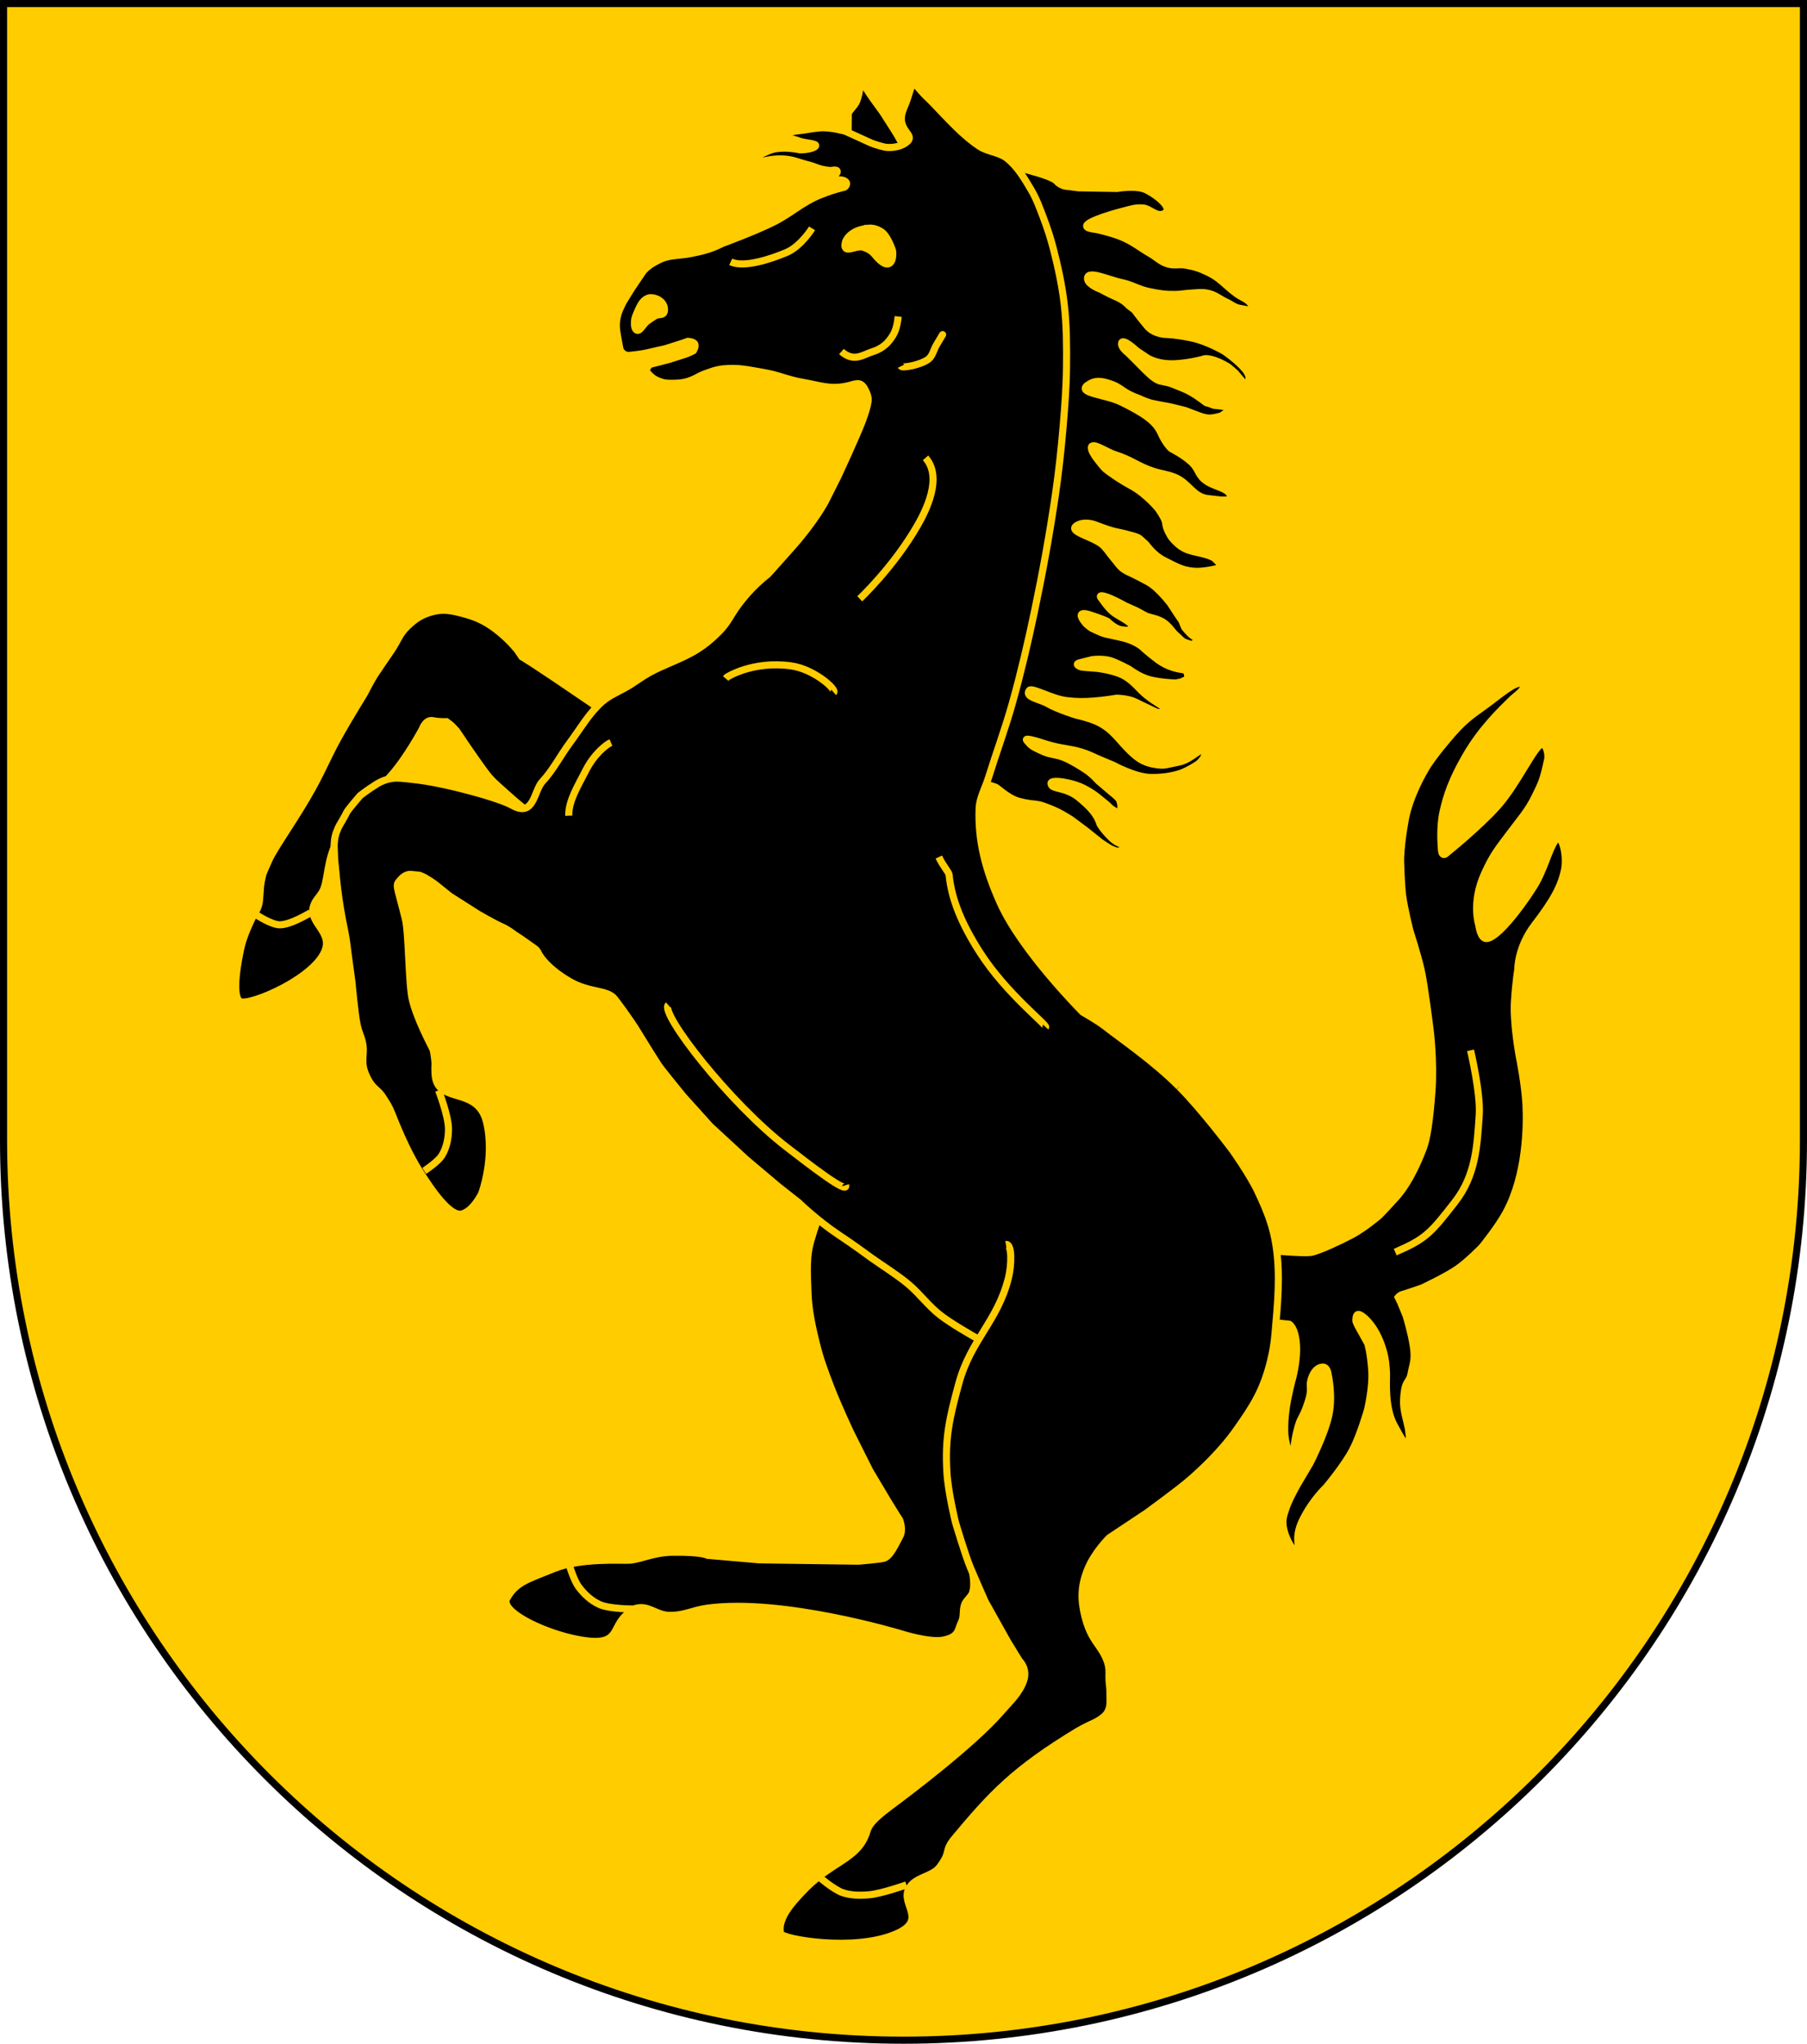 <?xml version="1.0" encoding="UTF-8" standalone="no"?>
<!-- Created with Inkscape (http://www.inkscape.org/) -->

<svg
   xmlns:dc="http://purl.org/dc/elements/1.1/"
   xmlns:cc="http://creativecommons.org/ns#"
   xmlns:rdf="http://www.w3.org/1999/02/22-rdf-syntax-ns#"
   xmlns:svg="http://www.w3.org/2000/svg"
   xmlns="http://www.w3.org/2000/svg"
   xmlns:sodipodi="http://sodipodi.sourceforge.net/DTD/sodipodi-0.dtd"
   xmlns:inkscape="http://www.inkscape.org/namespaces/inkscape"
   width="763"
   height="863"
   id="svg2"
   version="1.1"
   inkscape:version="0.48.0 r9654"
   sodipodi:docname="Wappen_Junkertum_Muckenhang.svg">
  <defs
     id="defs4">
    <inkscape:perspective
       sodipodi:type="inkscape:persp3d"
       inkscape:vp_x="0 : 526.18109 : 1"
       inkscape:vp_y="0 : 1000 : 0"
       inkscape:vp_z="744.09448 : 526.18109 : 1"
       inkscape:persp3d-origin="372.04724 : 350.78739 : 1"
       id="perspective10" />
    <inkscape:perspective
       id="perspective2828"
       inkscape:persp3d-origin="0.5 : 0.33333333 : 1"
       inkscape:vp_z="1 : 0.5 : 1"
       inkscape:vp_y="0 : 1000 : 0"
       inkscape:vp_x="0 : 0.5 : 1"
       sodipodi:type="inkscape:persp3d" />
    <inkscape:perspective
       id="perspective2828-7"
       inkscape:persp3d-origin="0.5 : 0.33333333 : 1"
       inkscape:vp_z="1 : 0.5 : 1"
       inkscape:vp_y="0 : 1000 : 0"
       inkscape:vp_x="0 : 0.5 : 1"
       sodipodi:type="inkscape:persp3d" />
    <inkscape:perspective
       id="perspective3640"
       inkscape:persp3d-origin="0.5 : 0.33333333 : 1"
       inkscape:vp_z="1 : 0.5 : 1"
       inkscape:vp_y="0 : 1000 : 0"
       inkscape:vp_x="0 : 0.5 : 1"
       sodipodi:type="inkscape:persp3d" />
    <inkscape:perspective
       id="perspective3670"
       inkscape:persp3d-origin="0.5 : 0.33333333 : 1"
       inkscape:vp_z="1 : 0.5 : 1"
       inkscape:vp_y="0 : 1000 : 0"
       inkscape:vp_x="0 : 0.5 : 1"
       sodipodi:type="inkscape:persp3d" />
    <inkscape:perspective
       id="perspective3693"
       inkscape:persp3d-origin="0.5 : 0.33333333 : 1"
       inkscape:vp_z="1 : 0.5 : 1"
       inkscape:vp_y="0 : 1000 : 0"
       inkscape:vp_x="0 : 0.5 : 1"
       sodipodi:type="inkscape:persp3d" />
    <inkscape:perspective
       id="perspective3720"
       inkscape:persp3d-origin="0.5 : 0.33333333 : 1"
       inkscape:vp_z="1 : 0.5 : 1"
       inkscape:vp_y="0 : 1000 : 0"
       inkscape:vp_x="0 : 0.5 : 1"
       sodipodi:type="inkscape:persp3d" />
    <inkscape:perspective
       id="perspective3747"
       inkscape:persp3d-origin="0.5 : 0.33333333 : 1"
       inkscape:vp_z="1 : 0.5 : 1"
       inkscape:vp_y="0 : 1000 : 0"
       inkscape:vp_x="0 : 0.5 : 1"
       sodipodi:type="inkscape:persp3d" />
    <inkscape:perspective
       id="perspective3763"
       inkscape:persp3d-origin="0.5 : 0.33333333 : 1"
       inkscape:vp_z="1 : 0.5 : 1"
       inkscape:vp_y="0 : 1000 : 0"
       inkscape:vp_x="0 : 0.5 : 1"
       sodipodi:type="inkscape:persp3d" />
    <inkscape:perspective
       id="perspective3792"
       inkscape:persp3d-origin="0.5 : 0.33333333 : 1"
       inkscape:vp_z="1 : 0.5 : 1"
       inkscape:vp_y="0 : 1000 : 0"
       inkscape:vp_x="0 : 0.5 : 1"
       sodipodi:type="inkscape:persp3d" />
    <inkscape:perspective
       id="perspective3814"
       inkscape:persp3d-origin="0.5 : 0.33333333 : 1"
       inkscape:vp_z="1 : 0.5 : 1"
       inkscape:vp_y="0 : 1000 : 0"
       inkscape:vp_x="0 : 0.5 : 1"
       sodipodi:type="inkscape:persp3d" />
    <inkscape:perspective
       id="perspective3841"
       inkscape:persp3d-origin="0.5 : 0.33333333 : 1"
       inkscape:vp_z="1 : 0.5 : 1"
       inkscape:vp_y="0 : 1000 : 0"
       inkscape:vp_x="0 : 0.5 : 1"
       sodipodi:type="inkscape:persp3d" />
    <inkscape:perspective
       id="perspective3841-5"
       inkscape:persp3d-origin="0.5 : 0.33333333 : 1"
       inkscape:vp_z="1 : 0.5 : 1"
       inkscape:vp_y="0 : 1000 : 0"
       inkscape:vp_x="0 : 0.5 : 1"
       sodipodi:type="inkscape:persp3d" />
    <inkscape:perspective
       id="perspective3872"
       inkscape:persp3d-origin="0.5 : 0.33333333 : 1"
       inkscape:vp_z="1 : 0.5 : 1"
       inkscape:vp_y="0 : 1000 : 0"
       inkscape:vp_x="0 : 0.5 : 1"
       sodipodi:type="inkscape:persp3d" />
    <inkscape:perspective
       id="perspective3898"
       inkscape:persp3d-origin="0.5 : 0.33333333 : 1"
       inkscape:vp_z="1 : 0.5 : 1"
       inkscape:vp_y="0 : 1000 : 0"
       inkscape:vp_x="0 : 0.5 : 1"
       sodipodi:type="inkscape:persp3d" />
    <inkscape:perspective
       id="perspective3920"
       inkscape:persp3d-origin="0.5 : 0.33333333 : 1"
       inkscape:vp_z="1 : 0.5 : 1"
       inkscape:vp_y="0 : 1000 : 0"
       inkscape:vp_x="0 : 0.5 : 1"
       sodipodi:type="inkscape:persp3d" />
    <inkscape:perspective
       id="perspective2860"
       inkscape:persp3d-origin="0.5 : 0.33333333 : 1"
       inkscape:vp_z="1 : 0.5 : 1"
       inkscape:vp_y="0 : 1000 : 0"
       inkscape:vp_x="0 : 0.5 : 1"
       sodipodi:type="inkscape:persp3d" />
    <inkscape:perspective
       id="perspective3672"
       inkscape:persp3d-origin="0.5 : 0.33333333 : 1"
       inkscape:vp_z="1 : 0.5 : 1"
       inkscape:vp_y="0 : 1000 : 0"
       inkscape:vp_x="0 : 0.5 : 1"
       sodipodi:type="inkscape:persp3d" />
    <inkscape:perspective
       id="perspective3695"
       inkscape:persp3d-origin="0.5 : 0.33333333 : 1"
       inkscape:vp_z="1 : 0.5 : 1"
       inkscape:vp_y="0 : 1000 : 0"
       inkscape:vp_x="0 : 0.5 : 1"
       sodipodi:type="inkscape:persp3d" />
    <inkscape:perspective
       id="perspective3261"
       inkscape:persp3d-origin="0.5 : 0.33333333 : 1"
       inkscape:vp_z="1 : 0.5 : 1"
       inkscape:vp_y="0 : 1000 : 0"
       inkscape:vp_x="0 : 0.5 : 1"
       sodipodi:type="inkscape:persp3d" />
    <inkscape:perspective
       id="perspective2828-1"
       inkscape:persp3d-origin="0.5 : 0.33333333 : 1"
       inkscape:vp_z="1 : 0.5 : 1"
       inkscape:vp_y="0 : 1000 : 0"
       inkscape:vp_x="0 : 0.5 : 1"
       sodipodi:type="inkscape:persp3d" />
    <inkscape:perspective
       id="perspective3652"
       inkscape:persp3d-origin="0.5 : 0.33333333 : 1"
       inkscape:vp_z="1 : 0.5 : 1"
       inkscape:vp_y="0 : 1000 : 0"
       inkscape:vp_x="0 : 0.5 : 1"
       sodipodi:type="inkscape:persp3d" />
    <inkscape:perspective
       id="perspective3652-2"
       inkscape:persp3d-origin="0.5 : 0.33333333 : 1"
       inkscape:vp_z="1 : 0.5 : 1"
       inkscape:vp_y="0 : 1000 : 0"
       inkscape:vp_x="0 : 0.5 : 1"
       sodipodi:type="inkscape:persp3d" />
    <inkscape:perspective
       id="perspective3652-5"
       inkscape:persp3d-origin="0.5 : 0.33333333 : 1"
       inkscape:vp_z="1 : 0.5 : 1"
       inkscape:vp_y="0 : 1000 : 0"
       inkscape:vp_x="0 : 0.5 : 1"
       sodipodi:type="inkscape:persp3d" />
    <inkscape:perspective
       id="perspective3727"
       inkscape:persp3d-origin="0.5 : 0.33333333 : 1"
       inkscape:vp_z="1 : 0.5 : 1"
       inkscape:vp_y="0 : 1000 : 0"
       inkscape:vp_x="0 : 0.5 : 1"
       sodipodi:type="inkscape:persp3d" />
    <inkscape:perspective
       id="perspective3843"
       inkscape:persp3d-origin="0.5 : 0.33333333 : 1"
       inkscape:vp_z="1 : 0.5 : 1"
       inkscape:vp_y="0 : 1000 : 0"
       inkscape:vp_x="0 : 0.5 : 1"
       sodipodi:type="inkscape:persp3d" />
    <inkscape:perspective
       id="perspective3970"
       inkscape:persp3d-origin="0.5 : 0.33333333 : 1"
       inkscape:vp_z="1 : 0.5 : 1"
       inkscape:vp_y="0 : 1000 : 0"
       inkscape:vp_x="0 : 0.5 : 1"
       sodipodi:type="inkscape:persp3d" />
    <inkscape:perspective
       id="perspective4007"
       inkscape:persp3d-origin="0.5 : 0.33333333 : 1"
       inkscape:vp_z="1 : 0.5 : 1"
       inkscape:vp_y="0 : 1000 : 0"
       inkscape:vp_x="0 : 0.5 : 1"
       sodipodi:type="inkscape:persp3d" />
    <inkscape:perspective
       id="perspective4062"
       inkscape:persp3d-origin="0.5 : 0.33333333 : 1"
       inkscape:vp_z="1 : 0.5 : 1"
       inkscape:vp_y="0 : 1000 : 0"
       inkscape:vp_x="0 : 0.5 : 1"
       sodipodi:type="inkscape:persp3d" />
    <inkscape:perspective
       id="perspective4153"
       inkscape:persp3d-origin="0.5 : 0.33333333 : 1"
       inkscape:vp_z="1 : 0.5 : 1"
       inkscape:vp_y="0 : 1000 : 0"
       inkscape:vp_x="0 : 0.5 : 1"
       sodipodi:type="inkscape:persp3d" />
    <inkscape:perspective
       id="perspective4316"
       inkscape:persp3d-origin="0.5 : 0.33333333 : 1"
       inkscape:vp_z="1 : 0.5 : 1"
       inkscape:vp_y="0 : 1000 : 0"
       inkscape:vp_x="0 : 0.5 : 1"
       sodipodi:type="inkscape:persp3d" />
    <inkscape:perspective
       id="perspective4316-9"
       inkscape:persp3d-origin="0.5 : 0.33333333 : 1"
       inkscape:vp_z="1 : 0.5 : 1"
       inkscape:vp_y="0 : 1000 : 0"
       inkscape:vp_x="0 : 0.5 : 1"
       sodipodi:type="inkscape:persp3d" />
    <inkscape:perspective
       id="perspective3098"
       inkscape:persp3d-origin="0.5 : 0.33333333 : 1"
       inkscape:vp_z="1 : 0.5 : 1"
       inkscape:vp_y="0 : 1000 : 0"
       inkscape:vp_x="0 : 0.5 : 1"
       sodipodi:type="inkscape:persp3d" />
    <inkscape:perspective
       id="perspective3122"
       inkscape:persp3d-origin="0.5 : 0.33333333 : 1"
       inkscape:vp_z="1 : 0.5 : 1"
       inkscape:vp_y="0 : 1000 : 0"
       inkscape:vp_x="0 : 0.5 : 1"
       sodipodi:type="inkscape:persp3d" />
    <inkscape:perspective
       id="perspective3146"
       inkscape:persp3d-origin="0.5 : 0.33333333 : 1"
       inkscape:vp_z="1 : 0.5 : 1"
       inkscape:vp_y="0 : 1000 : 0"
       inkscape:vp_x="0 : 0.5 : 1"
       sodipodi:type="inkscape:persp3d" />
    <inkscape:perspective
       id="perspective3146-0"
       inkscape:persp3d-origin="0.5 : 0.33333333 : 1"
       inkscape:vp_z="1 : 0.5 : 1"
       inkscape:vp_y="0 : 1000 : 0"
       inkscape:vp_x="0 : 0.5 : 1"
       sodipodi:type="inkscape:persp3d" />
    <inkscape:perspective
       id="perspective3177"
       inkscape:persp3d-origin="0.5 : 0.33333333 : 1"
       inkscape:vp_z="1 : 0.5 : 1"
       inkscape:vp_y="0 : 1000 : 0"
       inkscape:vp_x="0 : 0.5 : 1"
       sodipodi:type="inkscape:persp3d" />
    <inkscape:perspective
       id="perspective3177-8"
       inkscape:persp3d-origin="0.5 : 0.33333333 : 1"
       inkscape:vp_z="1 : 0.5 : 1"
       inkscape:vp_y="0 : 1000 : 0"
       inkscape:vp_x="0 : 0.5 : 1"
       sodipodi:type="inkscape:persp3d" />
    <inkscape:perspective
       id="perspective3208"
       inkscape:persp3d-origin="0.5 : 0.33333333 : 1"
       inkscape:vp_z="1 : 0.5 : 1"
       inkscape:vp_y="0 : 1000 : 0"
       inkscape:vp_x="0 : 0.5 : 1"
       sodipodi:type="inkscape:persp3d" />
    <inkscape:perspective
       id="perspective3208-4"
       inkscape:persp3d-origin="0.5 : 0.33333333 : 1"
       inkscape:vp_z="1 : 0.5 : 1"
       inkscape:vp_y="0 : 1000 : 0"
       inkscape:vp_x="0 : 0.5 : 1"
       sodipodi:type="inkscape:persp3d" />
    <inkscape:perspective
       id="perspective3208-5"
       inkscape:persp3d-origin="0.5 : 0.33333333 : 1"
       inkscape:vp_z="1 : 0.5 : 1"
       inkscape:vp_y="0 : 1000 : 0"
       inkscape:vp_x="0 : 0.5 : 1"
       sodipodi:type="inkscape:persp3d" />
    <inkscape:perspective
       id="perspective3706"
       inkscape:persp3d-origin="0.5 : 0.33333333 : 1"
       inkscape:vp_z="1 : 0.5 : 1"
       inkscape:vp_y="0 : 1000 : 0"
       inkscape:vp_x="0 : 0.5 : 1"
       sodipodi:type="inkscape:persp3d" />
    <inkscape:perspective
       id="perspective3728"
       inkscape:persp3d-origin="0.5 : 0.33333333 : 1"
       inkscape:vp_z="1 : 0.5 : 1"
       inkscape:vp_y="0 : 1000 : 0"
       inkscape:vp_x="0 : 0.5 : 1"
       sodipodi:type="inkscape:persp3d" />
    <inkscape:perspective
       id="perspective3750"
       inkscape:persp3d-origin="0.5 : 0.33333333 : 1"
       inkscape:vp_z="1 : 0.5 : 1"
       inkscape:vp_y="0 : 1000 : 0"
       inkscape:vp_x="0 : 0.5 : 1"
       sodipodi:type="inkscape:persp3d" />
    <inkscape:perspective
       id="perspective3778"
       inkscape:persp3d-origin="0.5 : 0.33333333 : 1"
       inkscape:vp_z="1 : 0.5 : 1"
       inkscape:vp_y="0 : 1000 : 0"
       inkscape:vp_x="0 : 0.5 : 1"
       sodipodi:type="inkscape:persp3d" />
    <inkscape:perspective
       id="perspective3800"
       inkscape:persp3d-origin="0.5 : 0.33333333 : 1"
       inkscape:vp_z="1 : 0.5 : 1"
       inkscape:vp_y="0 : 1000 : 0"
       inkscape:vp_x="0 : 0.5 : 1"
       sodipodi:type="inkscape:persp3d" />
    <inkscape:perspective
       id="perspective3837"
       inkscape:persp3d-origin="0.5 : 0.33333333 : 1"
       inkscape:vp_z="1 : 0.5 : 1"
       inkscape:vp_y="0 : 1000 : 0"
       inkscape:vp_x="0 : 0.5 : 1"
       sodipodi:type="inkscape:persp3d" />
    <inkscape:perspective
       id="perspective3904"
       inkscape:persp3d-origin="0.5 : 0.33333333 : 1"
       inkscape:vp_z="1 : 0.5 : 1"
       inkscape:vp_y="0 : 1000 : 0"
       inkscape:vp_x="0 : 0.5 : 1"
       sodipodi:type="inkscape:persp3d" />
    <inkscape:perspective
       id="perspective3904-4"
       inkscape:persp3d-origin="0.5 : 0.33333333 : 1"
       inkscape:vp_z="1 : 0.5 : 1"
       inkscape:vp_y="0 : 1000 : 0"
       inkscape:vp_x="0 : 0.5 : 1"
       sodipodi:type="inkscape:persp3d" />
    <inkscape:perspective
       id="perspective3904-3"
       inkscape:persp3d-origin="0.5 : 0.33333333 : 1"
       inkscape:vp_z="1 : 0.5 : 1"
       inkscape:vp_y="0 : 1000 : 0"
       inkscape:vp_x="0 : 0.5 : 1"
       sodipodi:type="inkscape:persp3d" />
    <inkscape:perspective
       id="perspective3953"
       inkscape:persp3d-origin="0.5 : 0.33333333 : 1"
       inkscape:vp_z="1 : 0.5 : 1"
       inkscape:vp_y="0 : 1000 : 0"
       inkscape:vp_x="0 : 0.5 : 1"
       sodipodi:type="inkscape:persp3d" />
    <inkscape:perspective
       id="perspective3975"
       inkscape:persp3d-origin="0.5 : 0.33333333 : 1"
       inkscape:vp_z="1 : 0.5 : 1"
       inkscape:vp_y="0 : 1000 : 0"
       inkscape:vp_x="0 : 0.5 : 1"
       sodipodi:type="inkscape:persp3d" />
    <inkscape:perspective
       id="perspective3975-8"
       inkscape:persp3d-origin="0.5 : 0.33333333 : 1"
       inkscape:vp_z="1 : 0.5 : 1"
       inkscape:vp_y="0 : 1000 : 0"
       inkscape:vp_x="0 : 0.5 : 1"
       sodipodi:type="inkscape:persp3d" />
    <inkscape:perspective
       id="perspective3975-7"
       inkscape:persp3d-origin="0.5 : 0.33333333 : 1"
       inkscape:vp_z="1 : 0.5 : 1"
       inkscape:vp_y="0 : 1000 : 0"
       inkscape:vp_x="0 : 0.5 : 1"
       sodipodi:type="inkscape:persp3d" />
    <inkscape:perspective
       id="perspective2858"
       inkscape:persp3d-origin="0.5 : 0.33333333 : 1"
       inkscape:vp_z="1 : 0.5 : 1"
       inkscape:vp_y="0 : 1000 : 0"
       inkscape:vp_x="0 : 0.5 : 1"
       sodipodi:type="inkscape:persp3d" />
    <inkscape:perspective
       id="perspective4105"
       inkscape:persp3d-origin="0.5 : 0.33333333 : 1"
       inkscape:vp_z="1 : 0.5 : 1"
       inkscape:vp_y="0 : 1000 : 0"
       inkscape:vp_x="0 : 0.5 : 1"
       sodipodi:type="inkscape:persp3d" />
    <inkscape:perspective
       id="perspective4123"
       inkscape:persp3d-origin="0.5 : 0.33333333 : 1"
       inkscape:vp_z="1 : 0.5 : 1"
       inkscape:vp_y="0 : 1000 : 0"
       inkscape:vp_x="0 : 0.5 : 1"
       sodipodi:type="inkscape:persp3d" />
    <inkscape:perspective
       id="perspective4137"
       inkscape:persp3d-origin="0.5 : 0.33333333 : 1"
       inkscape:vp_z="1 : 0.5 : 1"
       inkscape:vp_y="0 : 1000 : 0"
       inkscape:vp_x="0 : 0.5 : 1"
       sodipodi:type="inkscape:persp3d" />
    <inkscape:perspective
       id="perspective4151"
       inkscape:persp3d-origin="0.5 : 0.33333333 : 1"
       inkscape:vp_z="1 : 0.5 : 1"
       inkscape:vp_y="0 : 1000 : 0"
       inkscape:vp_x="0 : 0.5 : 1"
       sodipodi:type="inkscape:persp3d" />
    <inkscape:perspective
       id="perspective4165"
       inkscape:persp3d-origin="0.5 : 0.33333333 : 1"
       inkscape:vp_z="1 : 0.5 : 1"
       inkscape:vp_y="0 : 1000 : 0"
       inkscape:vp_x="0 : 0.5 : 1"
       sodipodi:type="inkscape:persp3d" />
    <inkscape:perspective
       id="perspective4904"
       inkscape:persp3d-origin="0.5 : 0.33333333 : 1"
       inkscape:vp_z="1 : 0.5 : 1"
       inkscape:vp_y="0 : 1000 : 0"
       inkscape:vp_x="0 : 0.5 : 1"
       sodipodi:type="inkscape:persp3d" />
    <filter
       id="filter3021-3"
       inkscape:label="Specular light"
       inkscape:menu="ABCs"
       inkscape:menu-tooltip="Basic specular bevel to use for building textures"
       color-interpolation-filters="sRGB">
      <feGaussianBlur
         id="feGaussianBlur3023-4"
         result="result0"
         in="SourceAlpha"
         stdDeviation="6" />
      <feSpecularLighting
         id="feSpecularLighting3025-4"
         specularExponent="25"
         specularConstant="1"
         surfaceScale="10"
         lighting-color="#ffffff"
         result="result1"
         in="result0">
        <feDistantLight
           id="feDistantLight3027-6"
           azimuth="235"
           elevation="45" />
      </feSpecularLighting>
      <feComposite
         k4="0"
         k1="0"
         id="feComposite3029-0"
         in2="result1"
         k3="1"
         k2="1"
         operator="arithmetic"
         result="result4"
         in="SourceGraphic" />
      <feComposite
         id="feComposite3031-6"
         in2="SourceAlpha"
         operator="in"
         result="result2"
         in="result4" />
    </filter>
    <filter
       id="filter3021"
       inkscape:label="Specular light"
       inkscape:menu="ABCs"
       inkscape:menu-tooltip="Basic specular bevel to use for building textures"
       color-interpolation-filters="sRGB">
      <feGaussianBlur
         id="feGaussianBlur3023"
         result="result0"
         in="SourceAlpha"
         stdDeviation="6" />
      <feSpecularLighting
         id="feSpecularLighting3025"
         specularExponent="25"
         specularConstant="1"
         surfaceScale="10"
         lighting-color="#ffffff"
         result="result1"
         in="result0">
        <feDistantLight
           id="feDistantLight3027"
           azimuth="235"
           elevation="45" />
      </feSpecularLighting>
      <feComposite
         k4="0"
         k1="0"
         id="feComposite3029"
         in2="result1"
         k3="1"
         k2="1"
         operator="arithmetic"
         result="result4"
         in="SourceGraphic" />
      <feComposite
         id="feComposite3031"
         in2="SourceAlpha"
         operator="in"
         result="result2"
         in="result4" />
    </filter>
    <filter
       id="filter2820-0"
       inkscape:label="Specular light"
       inkscape:menu="ABCs"
       inkscape:menu-tooltip="Basic specular bevel to use for building textures"
       color-interpolation-filters="sRGB">
      <feGaussianBlur
         id="feGaussianBlur2822-9"
         result="result0"
         in="SourceAlpha"
         stdDeviation="6" />
      <feSpecularLighting
         id="feSpecularLighting2824-00"
         specularExponent="25"
         specularConstant="1"
         surfaceScale="10"
         lighting-color="#ffffff"
         result="result1"
         in="result0">
        <feDistantLight
           id="feDistantLight2826-61"
           azimuth="235"
           elevation="45" />
      </feSpecularLighting>
      <feComposite
         k4="0"
         k1="0"
         id="feComposite2828-3"
         in2="result1"
         k3="1"
         k2="1"
         operator="arithmetic"
         result="result4"
         in="SourceGraphic" />
      <feComposite
         id="feComposite2830-8"
         in2="SourceAlpha"
         operator="in"
         result="result2"
         in="result4" />
    </filter>
    <filter
       id="filter2820-8"
       inkscape:label="Specular light"
       inkscape:menu="ABCs"
       inkscape:menu-tooltip="Basic specular bevel to use for building textures"
       color-interpolation-filters="sRGB">
      <feGaussianBlur
         id="feGaussianBlur2822-65"
         result="result0"
         in="SourceAlpha"
         stdDeviation="6" />
      <feSpecularLighting
         id="feSpecularLighting2824-0"
         specularExponent="25"
         specularConstant="1"
         surfaceScale="10"
         lighting-color="#ffffff"
         result="result1"
         in="result0">
        <feDistantLight
           id="feDistantLight2826-28"
           azimuth="235"
           elevation="45" />
      </feSpecularLighting>
      <feComposite
         k4="0"
         k1="0"
         id="feComposite2828-60"
         in2="result1"
         k3="1"
         k2="1"
         operator="arithmetic"
         result="result4"
         in="SourceGraphic" />
      <feComposite
         id="feComposite2830-24"
         in2="SourceAlpha"
         operator="in"
         result="result2"
         in="result4" />
    </filter>
    <filter
       id="filter2820-3"
       inkscape:label="Specular light"
       inkscape:menu="ABCs"
       inkscape:menu-tooltip="Basic specular bevel to use for building textures"
       color-interpolation-filters="sRGB">
      <feGaussianBlur
         id="feGaussianBlur2822-8"
         result="result0"
         in="SourceAlpha"
         stdDeviation="6" />
      <feSpecularLighting
         id="feSpecularLighting2824-74"
         specularExponent="25"
         specularConstant="1"
         surfaceScale="10"
         lighting-color="#ffffff"
         result="result1"
         in="result0">
        <feDistantLight
           id="feDistantLight2826-2"
           azimuth="235"
           elevation="45" />
      </feSpecularLighting>
      <feComposite
         k4="0"
         k1="0"
         id="feComposite2828-7"
         in2="result1"
         k3="1"
         k2="1"
         operator="arithmetic"
         result="result4"
         in="SourceGraphic" />
      <feComposite
         id="feComposite2830-79"
         in2="SourceAlpha"
         operator="in"
         result="result2"
         in="result4" />
    </filter>
    <filter
       id="filter2820-9"
       inkscape:label="Specular light"
       inkscape:menu="ABCs"
       inkscape:menu-tooltip="Basic specular bevel to use for building textures"
       color-interpolation-filters="sRGB">
      <feGaussianBlur
         id="feGaussianBlur2822-5"
         result="result0"
         in="SourceAlpha"
         stdDeviation="6" />
      <feSpecularLighting
         id="feSpecularLighting2824-43"
         specularExponent="25"
         specularConstant="1"
         surfaceScale="10"
         lighting-color="#ffffff"
         result="result1"
         in="result0">
        <feDistantLight
           id="feDistantLight2826-1"
           azimuth="235"
           elevation="45" />
      </feSpecularLighting>
      <feComposite
         k4="0"
         k1="0"
         id="feComposite2828-2"
         in2="result1"
         k3="1"
         k2="1"
         operator="arithmetic"
         result="result4"
         in="SourceGraphic" />
      <feComposite
         id="feComposite2830-3"
         in2="SourceAlpha"
         operator="in"
         result="result2"
         in="result4" />
    </filter>
    <filter
       id="filter2820-21"
       inkscape:label="Specular light"
       inkscape:menu="ABCs"
       inkscape:menu-tooltip="Basic specular bevel to use for building textures"
       color-interpolation-filters="sRGB">
      <feGaussianBlur
         id="feGaussianBlur2822-6"
         result="result0"
         in="SourceAlpha"
         stdDeviation="6" />
      <feSpecularLighting
         id="feSpecularLighting2824-8"
         specularExponent="25"
         specularConstant="1"
         surfaceScale="10"
         lighting-color="#ffffff"
         result="result1"
         in="result0">
        <feDistantLight
           id="feDistantLight2826-57"
           azimuth="235"
           elevation="45" />
      </feSpecularLighting>
      <feComposite
         k4="0"
         k1="0"
         id="feComposite2828-6"
         in2="result1"
         k3="1"
         k2="1"
         operator="arithmetic"
         result="result4"
         in="SourceGraphic" />
      <feComposite
         id="feComposite2830-1"
         in2="SourceAlpha"
         operator="in"
         result="result2"
         in="result4" />
    </filter>
    <filter
       id="filter2820-5"
       inkscape:label="Specular light"
       inkscape:menu="ABCs"
       inkscape:menu-tooltip="Basic specular bevel to use for building textures"
       color-interpolation-filters="sRGB">
      <feGaussianBlur
         id="feGaussianBlur2822-2"
         result="result0"
         in="SourceAlpha"
         stdDeviation="6" />
      <feSpecularLighting
         id="feSpecularLighting2824-7"
         specularExponent="25"
         specularConstant="1"
         surfaceScale="10"
         lighting-color="#ffffff"
         result="result1"
         in="result0">
        <feDistantLight
           id="feDistantLight2826-6"
           azimuth="235"
           elevation="45" />
      </feSpecularLighting>
      <feComposite
         k4="0"
         k1="0"
         id="feComposite2828-14"
         in2="result1"
         k3="1"
         k2="1"
         operator="arithmetic"
         result="result4"
         in="SourceGraphic" />
      <feComposite
         id="feComposite2830-2"
         in2="SourceAlpha"
         operator="in"
         result="result2"
         in="result4" />
    </filter>
    <filter
       id="filter2820-2"
       inkscape:label="Specular light"
       inkscape:menu="ABCs"
       inkscape:menu-tooltip="Basic specular bevel to use for building textures"
       color-interpolation-filters="sRGB">
      <feGaussianBlur
         id="feGaussianBlur2822-4"
         result="result0"
         in="SourceAlpha"
         stdDeviation="6" />
      <feSpecularLighting
         id="feSpecularLighting2824-5"
         specularExponent="25"
         specularConstant="1"
         surfaceScale="10"
         lighting-color="#ffffff"
         result="result1"
         in="result0">
        <feDistantLight
           id="feDistantLight2826-5"
           azimuth="235"
           elevation="45" />
      </feSpecularLighting>
      <feComposite
         k4="0"
         k1="0"
         id="feComposite2828-1"
         in2="result1"
         k3="1"
         k2="1"
         operator="arithmetic"
         result="result4"
         in="SourceGraphic" />
      <feComposite
         id="feComposite2830-7"
         in2="SourceAlpha"
         operator="in"
         result="result2"
         in="result4" />
    </filter>
    <filter
       id="filter2820-1"
       inkscape:label="Specular light"
       inkscape:menu="ABCs"
       inkscape:menu-tooltip="Basic specular bevel to use for building textures"
       color-interpolation-filters="sRGB">
      <feGaussianBlur
         id="feGaussianBlur2822-7"
         result="result0"
         in="SourceAlpha"
         stdDeviation="6" />
      <feSpecularLighting
         id="feSpecularLighting2824-4"
         specularExponent="25"
         specularConstant="1"
         surfaceScale="10"
         lighting-color="#ffffff"
         result="result1"
         in="result0">
        <feDistantLight
           id="feDistantLight2826-0"
           azimuth="235"
           elevation="45" />
      </feSpecularLighting>
      <feComposite
         k4="0"
         k1="0"
         id="feComposite2828-9"
         in2="result1"
         k3="1"
         k2="1"
         operator="arithmetic"
         result="result4"
         in="SourceGraphic" />
      <feComposite
         id="feComposite2830-4"
         in2="SourceAlpha"
         operator="in"
         result="result2"
         in="result4" />
    </filter>
    <filter
       id="filter2820"
       inkscape:label="Specular light"
       inkscape:menu="ABCs"
       inkscape:menu-tooltip="Basic specular bevel to use for building textures"
       color-interpolation-filters="sRGB">
      <feGaussianBlur
         id="feGaussianBlur2822"
         result="result0"
         in="SourceAlpha"
         stdDeviation="6" />
      <feSpecularLighting
         id="feSpecularLighting2824"
         specularExponent="25"
         specularConstant="1"
         surfaceScale="10"
         lighting-color="#ffffff"
         result="result1"
         in="result0">
        <feDistantLight
           id="feDistantLight2826"
           azimuth="235"
           elevation="45" />
      </feSpecularLighting>
      <feComposite
         k4="0"
         k1="0"
         id="feComposite2828"
         in2="result1"
         k3="1"
         k2="1"
         operator="arithmetic"
         result="result4"
         in="SourceGraphic" />
      <feComposite
         id="feComposite2830"
         in2="SourceAlpha"
         operator="in"
         result="result2"
         in="result4" />
    </filter>
    <filter
       id="filter3075"
       inkscape:label="Specular light"
       inkscape:menu="ABCs"
       inkscape:menu-tooltip="Basic specular bevel to use for building textures"
       color-interpolation-filters="sRGB">
      <feGaussianBlur
         id="feGaussianBlur3077"
         result="result0"
         in="SourceAlpha"
         stdDeviation="6" />
      <feSpecularLighting
         id="feSpecularLighting3079"
         specularExponent="25"
         specularConstant="1"
         surfaceScale="10"
         lighting-color="#ffffff"
         result="result1"
         in="result0">
        <feDistantLight
           id="feDistantLight3081"
           azimuth="235"
           elevation="45" />
      </feSpecularLighting>
      <feComposite
         k4="0"
         k1="0"
         id="feComposite3083"
         in2="result1"
         k3="1"
         k2="1"
         operator="arithmetic"
         result="result4"
         in="SourceGraphic" />
      <feComposite
         id="feComposite3085"
         in2="SourceAlpha"
         operator="in"
         result="result2"
         in="result4" />
    </filter>
    <filter
       id="filter3091"
       inkscape:label="Specular light"
       inkscape:menu="ABCs"
       inkscape:menu-tooltip="Basic specular bevel to use for building textures"
       color-interpolation-filters="sRGB">
      <feGaussianBlur
         id="feGaussianBlur3093"
         result="result0"
         in="SourceAlpha"
         stdDeviation="6" />
      <feSpecularLighting
         id="feSpecularLighting3095"
         specularExponent="25"
         specularConstant="1"
         surfaceScale="10"
         lighting-color="#ffffff"
         result="result1"
         in="result0">
        <feDistantLight
           id="feDistantLight3097"
           azimuth="235"
           elevation="45" />
      </feSpecularLighting>
      <feComposite
         k4="0"
         k1="0"
         id="feComposite3099"
         in2="result1"
         k3="1"
         k2="1"
         operator="arithmetic"
         result="result4"
         in="SourceGraphic" />
      <feComposite
         id="feComposite3101"
         in2="SourceAlpha"
         operator="in"
         result="result2"
         in="result4" />
    </filter>
    <inkscape:perspective
       id="perspective3044"
       inkscape:persp3d-origin="0.5 : 0.33333333 : 1"
       inkscape:vp_z="1 : 0.5 : 1"
       inkscape:vp_y="0 : 1000 : 0"
       inkscape:vp_x="0 : 0.5 : 1"
       sodipodi:type="inkscape:persp3d" />
    <inkscape:perspective
       id="perspective3075"
       inkscape:persp3d-origin="0.5 : 0.33333333 : 1"
       inkscape:vp_z="1 : 0.5 : 1"
       inkscape:vp_y="0 : 1000 : 0"
       inkscape:vp_x="0 : 0.5 : 1"
       sodipodi:type="inkscape:persp3d" />
    <inkscape:perspective
       id="perspective2880"
       inkscape:persp3d-origin="0.5 : 0.33333333 : 1"
       inkscape:vp_z="1 : 0.5 : 1"
       inkscape:vp_y="0 : 1000 : 0"
       inkscape:vp_x="0 : 0.5 : 1"
       sodipodi:type="inkscape:persp3d" />
    <inkscape:perspective
       id="perspective2880-1"
       inkscape:persp3d-origin="0.5 : 0.33333333 : 1"
       inkscape:vp_z="1 : 0.5 : 1"
       inkscape:vp_y="0 : 1000 : 0"
       inkscape:vp_x="0 : 0.5 : 1"
       sodipodi:type="inkscape:persp3d" />
    <inkscape:perspective
       id="perspective3293"
       inkscape:persp3d-origin="0.5 : 0.33333333 : 1"
       inkscape:vp_z="1 : 0.5 : 1"
       inkscape:vp_y="0 : 1000 : 0"
       inkscape:vp_x="0 : 0.5 : 1"
       sodipodi:type="inkscape:persp3d" />
    <inkscape:perspective
       id="perspective3315"
       inkscape:persp3d-origin="0.5 : 0.33333333 : 1"
       inkscape:vp_z="1 : 0.5 : 1"
       inkscape:vp_y="0 : 1000 : 0"
       inkscape:vp_x="0 : 0.5 : 1"
       sodipodi:type="inkscape:persp3d" />
    <inkscape:perspective
       id="perspective3315-4"
       inkscape:persp3d-origin="0.5 : 0.33333333 : 1"
       inkscape:vp_z="1 : 0.5 : 1"
       inkscape:vp_y="0 : 1000 : 0"
       inkscape:vp_x="0 : 0.5 : 1"
       sodipodi:type="inkscape:persp3d" />
    <inkscape:perspective
       id="perspective2970"
       inkscape:persp3d-origin="0.5 : 0.33333333 : 1"
       inkscape:vp_z="1 : 0.5 : 1"
       inkscape:vp_y="0 : 1000 : 0"
       inkscape:vp_x="0 : 0.5 : 1"
       sodipodi:type="inkscape:persp3d" />
    <inkscape:perspective
       id="perspective2992"
       inkscape:persp3d-origin="0.5 : 0.33333333 : 1"
       inkscape:vp_z="1 : 0.5 : 1"
       inkscape:vp_y="0 : 1000 : 0"
       inkscape:vp_x="0 : 0.5 : 1"
       sodipodi:type="inkscape:persp3d" />
    <inkscape:perspective
       id="perspective4137-1"
       inkscape:persp3d-origin="0.5 : 0.33333333 : 1"
       inkscape:vp_z="1 : 0.5 : 1"
       inkscape:vp_y="0 : 1000 : 0"
       inkscape:vp_x="0 : 0.5 : 1"
       sodipodi:type="inkscape:persp3d" />
    <inkscape:perspective
       id="perspective3699"
       inkscape:persp3d-origin="0.5 : 0.33333333 : 1"
       inkscape:vp_z="1 : 0.5 : 1"
       inkscape:vp_y="0 : 1000 : 0"
       inkscape:vp_x="0 : 0.5 : 1"
       sodipodi:type="inkscape:persp3d" />
  </defs>
  <sodipodi:namedview
     id="base"
     pagecolor="#ffffff"
     bordercolor="#666666"
     borderopacity="1.0"
     inkscape:pageopacity="0.0"
     inkscape:pageshadow="2"
     inkscape:zoom="0.35"
     inkscape:cx="-908.60867"
     inkscape:cy="548.45912"
     inkscape:document-units="px"
     inkscape:current-layer="layer1"
     showgrid="false"
     inkscape:window-width="1366"
     inkscape:window-height="706"
     inkscape:window-x="-8"
     inkscape:window-y="-8"
     inkscape:window-maximized="1"
     showguides="true"
     inkscape:guide-bbox="true">
    <inkscape:grid
       type="xygrid"
       id="grid2816"
       empspacing="5"
       visible="true"
       enabled="true"
       snapvisiblegridlinesonly="true" />
    <sodipodi:guide
       orientation="0,1"
       position="-1977.143,517.143"
       id="guide4205" />
    <sodipodi:guide
       orientation="1,0"
       position="-665.714,682.857"
       id="guide4207" />
  </sodipodi:namedview>
  <g
     inkscape:label="Ebene 1"
     inkscape:groupmode="layer"
     id="layer1"
     transform="translate(-1.644,-192.036)">
    <path
       style="fill:#ffcc00;fill-opacity:1;stroke:#000000;stroke-width:3;stroke-miterlimit:4;stroke-opacity:1;stroke-dasharray:none"
       d="m 3.144,193.536 0,480 c 0,209.868 170.132,380 380,380 209.868,0 380,-170.132 380,-380 l 0,-480 -760,0 z"
       id="path2850-1" />
    <g
       id="g4650"
       transform="matrix(1.705,0,0,1.705,988.766,9.386)">
      <path
         sodipodi:nodetypes="ccccccccsccccccsccscccsssccccscccccccssccccscccccccscscssccccccccssssccccscccccccsccscccccccssscssscccscscccccccscscssccccsccccccccccccsssccscssccccsccccscssssccsccsccccscsscccccccccsccssccccccccccccccsccscscccsc"
         id="path4645"
         d="m -333.14,147.417 c 5.465,0.844 14.587,3.145 15.81,4.538 1.233,1.394 2.846,1.345 2.846,1.345 l 2.625,0.339 9.533,0.162 c 0,0 4.333,-0.761 6.825,0.175 1.747,0.642 7.556,4.532 4.907,6.021 -1.858,1.029 -3.605,-1.242 -5.271,-1.358 -1.982,-0.128 -2.858,0.234 -4.618,0.679 -3.698,0.936 -11.636,3.338 -8.756,4.31 0.235,0.069 0.609,0.152 0.609,0.152 l 1.45,0.234 c 0,0 3.485,0.797 5.57,1.628 3.2,1.266 4.676,2.657 7.651,4.38 1.651,0.972 2.406,1.944 4.228,2.482 1.689,0.491 2.752,-0.011 4.477,0.294 2.26,0.399 3.535,0.844 5.596,1.839 3.053,1.486 4.194,3.266 6.956,5.247 1.358,0.995 2.511,1.16 3.537,2.494 0.237,0.303 0.448,0.446 0.542,0.809 0.376,1.229 -2.011,0.504 -3.276,0.305 -1.398,-0.233 -2.003,-0.926 -3.278,-1.521 -1.9,-0.876 -2.816,-1.885 -4.899,-2.271 -1.521,-0.28 -2.412,-0.047 -3.957,0.023 -1.488,0.069 -2.306,0.303 -3.794,0.327 -2.567,0.036 -4.029,-0.2 -6.536,-0.715 -2.808,-0.586 -4.19,-1.697 -7.026,-2.271 -3.135,-0.656 -8.76,-3.362 -8.199,-0.669 0.269,1.311 3.256,2.402 3.256,2.402 0,0 2.003,1.114 3.959,1.955 1.96,0.844 3.013,2.119 3.013,2.119 l 1.346,1.008 c 0,0 1.38,1.898 3.172,4.019 1.786,2.131 4.901,2.073 4.901,2.073 0,0 1.898,0 5.986,0.83 4.065,0.844 8.253,3.35 8.253,3.35 0,0 3.186,2.165 5.014,4.355 1.838,2.167 0.783,3.28 0.562,3.513 -0.221,0.223 -0.161,0.106 -0.382,0.223 -0.221,0.104 -2.517,-2.728 -2.517,-2.728 l -1.619,-1.406 c 0,0 -1.619,-1.113 -3.69,-1.792 -2.065,-0.665 -2.728,-0.211 -2.728,-0.211 0,0 -4.405,1.219 -8.199,1.115 -3.802,-0.106 -5.815,-1.617 -5.815,-1.617 l -2.402,-1.615 c 0,0 -3.616,-3.395 -3.732,-1.792 -0.086,1.091 1.591,2.296 1.591,2.296 0,0 1.181,1.183 1.946,1.922 1.448,1.428 2.033,2.155 3.708,3.652 1.671,1.51 2.73,1.51 2.73,1.51 0,0 0.904,0.211 1.239,0.271 0.327,0.056 0.938,0.233 0.938,0.233 0,0 0.564,0.211 3.184,1.279 2.625,1.065 5.421,3.35 5.421,3.35 0,0 0.267,0.233 0.657,0.279 0.396,0.056 1.181,0.432 1.402,0.504 0.227,0.058 0.894,0.058 2.402,0.269 1.502,0.233 0.948,1.183 0.948,1.183 l -0.279,0.386 -1.227,0.83 c 0,0 -1.617,0.458 -2.742,0.504 -1.115,0.058 -2.673,-0.55 -2.673,-0.55 l -3.401,-1.286 c 0,0 -3.405,-0.888 -4.124,-1.008 -0.739,-0.106 -3.804,-0.715 -4.296,-0.83 -0.508,-0.119 -2.077,-0.681 -2.461,-0.89 -0.396,-0.235 -1.171,-0.398 -2.999,-1.288 -1.85,-0.904 -2.589,-1.956 -4.875,-2.683 -2.28,-0.727 -3.678,-0.878 -5.411,0.339 -2.947,2.037 4.473,2.366 8.189,4.206 5.445,2.679 8.521,4.672 9.836,7.576 1.3,2.917 2.625,3.983 2.625,3.983 0,0 3.824,1.932 5.57,3.957 0.938,1.087 1.091,2.003 2.011,3.105 2.119,2.461 6.199,2.344 7.022,4.441 0.775,1.954 -3.306,1.077 -5.435,0.876 -3.844,-0.376 -4.76,-3.875 -8.338,-5.305 -2.013,-0.799 -3.316,-0.809 -5.385,-1.5 -3.748,-1.241 -5.508,-2.872 -9.278,-4.043 -2.27,-0.691 -6.414,-3.71 -5.923,-1.394 0.127,0.574 0.442,0.996 0.617,1.336 0.163,0.339 1.115,1.555 1.115,1.555 0,0 1.286,1.687 1.85,2.119 0.554,0.458 2.999,2.298 6.466,4.192 3.467,1.896 6.466,5.528 6.466,5.528 0,0 1.028,1.476 1.525,2.517 0.508,1.147 0.161,1.5 0.93,3.115 0.793,1.615 1.175,1.92 2.183,2.904 2.529,2.457 5.178,1.968 8.432,3.302 0.866,0.339 0.932,0.492 1.892,1.5 0.94,1.008 -0.175,1.454 -0.175,1.454 0,0 -3.591,0.902 -5.913,0.715 -3.025,-0.247 -4.351,-1.159 -7.309,-2.613 -2.947,-1.45 -4.521,-4.075 -4.801,-4.252 -0.279,-0.163 -0.996,-0.948 -1.553,-1.346 -0.564,-0.376 -1.985,-0.693 -3.288,-1.055 -1.284,-0.352 -2.061,-0.408 -3.354,-0.773 -1.774,-0.504 -3.626,-1.288 -4.457,-1.557 -0.842,-0.281 -2.772,-0.633 -4.158,0.201 -2.808,1.651 4.325,2.784 6.562,5.14 1.135,1.219 1.593,2.061 2.673,3.302 0.817,0.964 1.155,1.641 2.175,2.402 0.703,0.518 1.96,1.055 1.96,1.055 0,0 1.719,0.797 4.23,2.179 2.527,1.394 5.481,5.305 5.481,5.305 l 1.778,2.728 1.075,1.569 0.271,0.725 0.386,0.89 c 0,0 1.284,1.673 2.234,2.224 0.948,0.562 0.785,1.065 0.785,1.065 0,0 -0.116,0.339 -0.785,0.727 -0.669,0.398 -1.014,0.056 -1.956,-0.223 -0.964,-0.267 -1.555,-1.171 -2.394,-1.84 -0.844,-0.679 -1.76,-2.352 -3.3,-3.302 -1.348,-0.807 -3.119,-1.099 -3.8,-1.334 -0.671,-0.221 -2.34,-1.275 -3.011,-1.555 -0.669,-0.281 -2.402,-1.067 -2.402,-1.067 0,0 -3.372,-1.896 -5.198,-2.402 -1.852,-0.504 -0.681,0.633 -0.681,0.633 0,0 1.673,2.577 3.258,3.62 2.059,1.37 4.955,2.573 4.019,3.678 -0.631,0.737 -1.502,0.468 -2.449,0.35 -1.545,-0.163 -3.415,-2.025 -3.415,-2.025 0,0 -0.775,-0.506 -4.234,-1.617 -3.467,-1.125 -2.195,0.785 -1.406,1.78 0.787,1.008 1.856,1.569 1.856,1.569 l 2.322,1.053 1.079,0.341 c 0,0 0.934,0.163 4.075,0.888 3.115,0.727 4.851,2.226 4.851,2.226 0,0 1.673,1.581 4.009,3.302 2.366,1.721 4.696,2.179 5.972,2.354 1.287,0.151 1.233,1.053 1.233,1.053 0,0 0.173,0.83 0.116,1.111 -0.06,0.281 -0.343,0.504 -0.607,0.504 -0.295,0 -0.4,0.106 -0.737,0.281 -0.327,0.163 -1.675,0.386 -1.675,0.386 0,0 -3.511,-0.116 -6.241,-0.773 -2.74,-0.679 -5.126,-2.567 -5.365,-2.692 -0.211,-0.106 -2.788,-1.5 -4.511,-2.063 -1.745,-0.56 -4.469,-0.327 -4.744,-0.221 -0.279,0.116 -1.231,0.281 -2.858,0.725 -1.613,0.446 0.402,1.055 0.402,1.055 l 1.169,0.127 2.788,0.211 c 0,0 2.844,0.339 5.305,1.243 2.446,0.876 4.015,2.669 5.628,4.288 1.617,1.617 3.409,2.68 3.409,2.68 l 1.277,0.83 0.679,0.504 0.165,0.446 c 0,0 -0.052,0.235 -0.165,0.504 -0.116,0.295 -0.502,0.506 -0.502,0.506 0,0 -0.619,-0.106 -0.904,-0.106 -0.281,0 -2.095,-0.972 -3.441,-1.569 -1.434,-0.633 -2.145,-1.193 -3.642,-1.555 -1.302,-0.317 -3.015,-0.446 -3.385,-0.341 -0.392,0.106 -3.246,0.506 -5.431,0.669 -2.169,0.175 -4.092,0.201 -6.663,-0.116 -3.694,-0.446 -8.575,-3.35 -9.195,-2.531 -1.277,1.673 2.633,2.179 4.501,3.256 2.587,1.486 7.072,2.858 7.072,2.858 0,0 3.258,0.729 5.174,1.615 4.198,1.946 5.471,4.815 8.834,7.86 1.876,1.711 3.352,2.438 5.855,2.8 2.147,0.303 2.119,0.056 5.524,-0.609 3.391,-0.681 5.481,-3.913 6.466,-2.742 0.199,0.247 0.123,0.446 0.054,0.785 -0.054,0.327 -0.333,0.948 -0.333,0.948 0,0 -0.384,0.562 -0.998,1.171 -0.609,0.609 -2.959,1.898 -4.178,2.402 -1.233,0.504 -4.252,1.334 -8.038,1.219 -3.804,-0.104 -9.105,-3.009 -9.105,-3.009 l -3.842,-1.615 c 0,0 -1.776,-0.844 -2.953,-1.288 -3.184,-1.181 -5.198,-1.079 -8.49,-1.956 -2.049,-0.538 -3.352,-1.113 -5.192,-1.5 -1.85,-0.376 -0.817,0.339 -0.615,0.621 0.88,1.161 2.011,1.533 3.467,2.226 1.936,0.936 3.29,0.751 5.305,1.557 2.201,0.912 4.126,2.191 5.341,2.963 1.231,0.785 2.129,1.651 3.304,2.904 l 4.075,3.453 c 0,0 0.948,0.785 1.055,1.113 0.116,0.341 0.562,1.171 0.337,2.519 -0.221,1.344 -1.322,0.398 -1.322,0.398 l -1.079,-0.669 -1.05,-1.008 -1.735,-1.406 c 0,0 -1.456,-1.334 -3.957,-2.623 -2.511,-1.275 -5.53,-1.615 -5.53,-1.615 0,0 -2.683,-0.398 -2.577,0.444 0.119,0.844 0.737,0.904 2.848,1.452 2.119,0.562 3.521,1.615 3.521,1.615 0,0 2.181,1.627 3.722,3.407 1.583,1.792 2.015,3.513 2.015,3.513 0,0 0.787,1.454 2.798,3.407 2.003,1.958 3.079,1.29 2.951,2.226 -0.106,0.948 -1.012,1.123 -1.012,1.123 0,0 -0.492,-0.056 -0.713,-0.056 -0.211,0 -0.737,-0.281 -1.29,-0.492 -0.548,-0.233 -2.667,-1.687 -2.667,-1.687 0,0 -3.304,-2.671 -3.7,-2.963 -0.374,-0.271 -3.507,-2.613 -3.507,-2.613 0,0 -1.828,-1.171 -3.174,-1.848 -1.326,-0.669 -3.115,-1.336 -4.132,-1.675 -1.012,-0.327 -2.836,-0.444 -2.836,-0.444 0,0 -2.25,-0.327 -3.573,-0.832 -2.145,-0.807 -4.63,-3.091 -4.897,-3.196 -0.267,-0.116 -2.28,-0.785 -2.667,-0.725"
         style="fill:#000000;stroke:#ffcc00;stroke-width:1.759;stroke-miterlimit:4;stroke-opacity:1;stroke-dasharray:none" />
      <path
         sodipodi:nodetypes="cssssccccsccccccccccscccccccccs"
         id="path4512"
         d="m -373.58,406.031 c -1.968,-1.173 -4.157,7.096 -4.309,7.554 -1.488,4.357 -1.153,8.535 -0.962,13.865 0.145,3.696 0.836,7.458 1.989,12.094 1.111,4.499 2.071,6.944 3.73,11.28 1.679,4.367 4.807,11.033 4.807,11.033 l 4.783,9.533 4.323,7.271 2.324,3.77 0.745,1.137 c 0,0 0.968,2.436 0.024,4.075 -0.948,1.649 -2.344,5.104 -4.096,5.445 -1.768,0.329 -6.154,0.681 -6.154,0.681 l -24.523,-0.331 -12.831,-1.117 c 0,0 -1.35,-0.89 -8.892,-0.765 -4.357,0.078 -7.88,1.798 -10.33,1.96 -1.993,0.149 -12.146,-0.631 -18.909,2.133 -6.323,2.595 -9.346,3.264 -11.588,7.35 -1.687,3.091 8.012,7.972 16.021,9.812 13.038,2.985 9.244,-2.752 14.211,-6.205 0.603,-0.408 0.82,-0.89 1.523,-1.101 3.374,-1.01 5.112,1.633 8.478,1.683 3.744,0.074 5.723,-1.277 9.43,-1.778 18.686,-2.551 47.958,6.337 47.958,6.337 0,0 7.131,2.282 10.585,1.553 3.937,-0.852 3.442,-2.631 4.405,-4.495 0.675,-1.306 0.238,-2.976 0.785,-4.341 0.448,-1.12 1.678,-1.858 1.992,-3.023 0.819,-3.045 -0.655,-6.293 -0.539,-9.443 0.103,-2.814 1.686,-6.405 1.097,-8.375 l 2.711,-25.835 15.578,-26.783"
         style="fill:#000000;stroke:#ffcc00;stroke-width:1.759;stroke-miterlimit:4;stroke-opacity:1;stroke-dasharray:none" />
      <path
         style="fill:#000000;stroke:#ffcc00;stroke-width:1.759;stroke-miterlimit:4;stroke-opacity:1;stroke-dasharray:none"
         d="m -267.127,416.601 c 0.279,0 11.184,1.13 13.147,0.642 1.968,-0.49 6.626,-2.613 9.698,-4.238 3.067,-1.607 6.759,-4.732 6.759,-4.732 0,0 0.693,-0.589 4.3,-4.59 3.603,-4.007 5.929,-10.015 6.793,-12.265 0.844,-2.27 1.555,-6.592 2.093,-14.004 0.554,-7.416 -0.454,-15.263 -0.454,-15.263 0,0 -1.358,-10.939 -2.183,-14.649 -0.817,-3.724 -2.788,-9.766 -2.788,-9.766 0,0 -1.38,-5.411 -1.83,-8.818 -0.42,-3.421 -0.508,-8.958 -0.508,-8.958 0,0 0,-3.397 1.125,-9.675 1.111,-6.267 4.965,-12.566 4.965,-12.566 0,0 1.063,-2.107 5.224,-7.072 4.216,-5.05 5.576,-5.867 9.744,-8.878 3.298,-2.39 7.599,-6.197 8.991,-5.305 1.549,0.982 -1.514,2.916 -2.525,3.921 -2.603,2.565 -7.484,7.141 -11.433,14.006 -3.431,5.95 -4.706,9.884 -5.574,13.761 -0.854,3.889 -0.492,8.127 -0.386,9.589 0.119,1.452 0.928,0.926 0.928,0.926 0,0 8.358,-6.709 12.907,-11.817 4.943,-5.504 9.306,-15.304 11.031,-15.388 1.143,-0.06 1.697,2.565 1.426,3.758 -1.099,5.094 -1.448,5.739 -3.085,9.089 -1.92,3.899 -3.658,5.632 -6.277,9.183 -2.788,3.746 -4.122,5.188 -6.347,10.141 -3.21,7.133 -1.34,12.636 -1.34,12.636 0,0 0.386,3.35 1.9,3.302 2.525,-0.082 8.057,-7.062 11.662,-12.763 2.657,-4.206 3.628,-9.041 5.387,-11.572 1.565,-2.256 2.973,3.666 2.304,7.155 -0.785,4.134 -2.842,7.846 -7.341,13.703 -4.405,5.727 -4.254,11.174 -4.254,11.174 0,0 -0.478,2.493 -0.828,7.904 -0.35,5.411 1.197,13.61 1.197,13.61 0,0 1.402,6.853 1.661,12.062 0.257,5.198 0.08,17.089 -4.791,26.305 -1.934,3.712 -6.114,8.842 -6.114,8.842 0,0 -3.172,3.278 -5.823,5.198 -2.631,1.922 -8.92,4.883 -8.92,4.883 0,0 -4.355,1.521 -4.987,1.661 -0.613,0.161 -1.03,0.697 -1.03,0.697 0,0 0.416,0.842 0.584,1.185 0.155,0.352 1.382,3.352 1.382,3.352 0,0 1.314,4.276 1.804,7.663 0.49,3.36 -0.082,4.13 -0.574,6.729 -0.47,2.473 -1.557,1.328 -1.83,6.197 -0.247,4.296 1.725,6.442 1.362,11.254 -0.159,2.103 -2.553,-2.631 -3.696,-4.664 -2.453,-4.427 -1.86,-11.162 -1.916,-12.833 -0.07,-1.675 -0.185,-3.513 -0.809,-5.668 -0.785,-2.722 -1.882,-4.877 -3.172,-6.536 -1.286,-1.661 -2.649,-2.601 -3.115,-2.446 -0.442,0.155 -0.47,1.042 -0.492,1.486 -0.02,0.446 0.88,2.037 1.103,2.39 0.199,0.343 1.828,3.302 1.828,3.302 0,0 0.711,2.262 1.014,6.679 0.277,4.425 -1.083,9.846 -1.083,9.846 0,0 -1.758,6.162 -3.628,9.754 -2.073,3.995 -6.651,9.43 -6.651,9.43 0,0 -3.278,3.009 -5.735,7.952 -2.459,4.943 -0.35,7.11 -1.265,7.717 -0.934,0.649 -2.878,-2.834 -3.405,-5.198 -0.484,-2.179 -0.227,-3.206 0.643,-5.68 0.852,-2.352 2.834,-5.761 2.834,-5.761 l 2.973,-5.036 c 0,0 3.527,-6.805 4.636,-11.724 1.127,-4.931 -0.141,-10.389 -0.141,-10.389 0,0 -0.161,-1.802 -1.38,-1.735 -1.239,0.068 -2.131,1.175 -2.625,2.471 -1.028,2.708 0.422,2.224 -1.127,6.725 -1.231,3.547 -1.545,3.077 -2.193,5.178 -0.759,2.527 -1.181,5.1 -1.131,6.687 0.056,1.567 -0.809,0.91 -0.809,0.91 0,0 -1.486,-2.808 -1.486,-6.285 0,-1.898 0.068,-2.961 0.295,-4.851 0.337,-3.035 1.565,-7.679 1.565,-7.679 0,0 1.344,-4.58 1.053,-8.784 -0.295,-4.194 -1.77,-4.981 -1.77,-4.981 0,0 -4.747,-0.578 -6.384,-0.47"
         id="path612"
         sodipodi:nodetypes="cscccccccccccccccccccccscccccscscccscsccccccsccscsccssssscccccscscccccssccccsccccc" />
      <path
         sodipodi:nodetypes="csscccc"
         style="fill:#000000;stroke:#ffcc00;stroke-width:1.759;stroke-miterlimit:4;stroke-opacity:1;stroke-dasharray:none"
         d="m -367.739,144.655 c -1.615,-0.844 -1.049,-8.027 -1.154,-9.035 -0.114,-0.995 1.523,-2.024 2.121,-3.513 0.659,-1.628 0.936,-4.413 0.936,-4.413 0.719,0.103 1.129,0.959 1.637,1.733 2.382,3.652 3.186,4.288 4.795,6.921 0.938,1.52 5.056,7.498 4.502,8.776"
         id="path4505" />
      <path
         sodipodi:nodetypes="cscccccsccscccscccsssccccccccccsccccc"
         id="path4634"
         d="m -423.81,287.462 c -0.44,-0.151 -4.753,-3.548 -5.397,-3.97 -0.651,-0.432 -12.572,-8.537 -12.572,-8.537 l -5.024,-3.338 -2.207,-1.404 -0.701,-0.422 -1.143,-1.687 c 0,0 -1.76,-2.191 -4.118,-4.158 -2.358,-1.968 -4.839,-3.62 -8.472,-4.614 -3.467,-0.964 -5.806,-1.583 -9.222,-0.458 -2.294,0.747 -3.477,1.613 -5.241,3.242 -2.124,1.958 -2.527,3.75 -4.151,6.126 -1.602,2.378 -3.318,4.811 -4.138,6.09 -0.813,1.253 -2.541,4.614 -2.541,4.614 0,0 -4.063,6.57 -6.453,10.903 -2.577,4.674 -3.666,7.52 -6.219,12.216 -3.935,7.189 -9.403,14.719 -10.892,17.953 -1.474,3.244 -1.556,3.618 -1.556,3.618 0,0 -0.47,1.85 -0.581,3.009 -0.118,1.183 -0.178,3.27 -0.358,4.206 -0.183,0.926 -0.747,2.013 -0.962,2.246 -0.216,0.247 -2.564,4.871 -3.356,8.022 -0.78,3.15 -2.664,12.835 -0.363,14.054 2.23,1.193 19.029,-5.903 21.167,-13.07 1.34,-4.521 -4.532,-6.759 -2.916,-10.834 0.528,-1.344 1.05,-1.567 2.014,-3.115 1.659,-2.623 0.962,-8.304 4.177,-13.492 2.299,-3.724 6.774,-8.511 12.998,-15.539 3.853,-4.333 7.641,-11.405 7.641,-11.405 0,0 0.825,-2.446 2.577,-2.119 1.752,0.352 3.431,0.257 3.431,0.257 0,0 0.697,0.542 0.908,0.657 0.217,0.117 1.6,1.641 1.6,1.641 l 2.542,3.77 c 0,0 4.098,6.028 5.516,7.669 1.428,1.625 2.937,2.808 4.853,4.554 2.274,2.085 8.256,6.895 11.071,9.108"
         style="fill:#000000;stroke:#ffcc00;stroke-width:1.759;stroke-miterlimit:4;stroke-opacity:1;stroke-dasharray:none" />
      <path
         sodipodi:nodetypes="csccaaaaaaaaaaaaacscsccccccsscsscsscscscscsccccscccccssssccccscscssccccccccssccccccccccccssssssssccccscsccccccsssccccccccsccscscsccccccsccccccccccssssc"
         d="m -286.891,376.301 c -6.584,-6.582 -14.03,-11.558 -18.531,-15.085 -1.611,-1.265 -5.385,-3.421 -5.385,-3.421 0,0 -15.028,-15.002 -20.448,-27.074 -3.722,-8.304 -5.518,-15.398 -5.218,-23.376 0.1,-2.642 1.518,-5.065 2.306,-7.588 1.932,-6.189 4.185,-12.279 5.935,-18.522 2.099,-7.489 3.868,-15.072 5.466,-22.684 2.015,-9.601 3.776,-19.262 5.193,-28.97 0.821,-5.625 1.433,-11.281 1.913,-16.945 0.408,-4.819 0.768,-9.649 0.82,-14.485 0.056,-5.196 0.046,-10.416 -0.547,-15.578 -0.54,-4.704 -1.551,-9.354 -2.733,-13.938 -0.669,-2.594 -1.509,-5.147 -2.46,-7.652 -0.883,-2.326 -1.739,-4.691 -3.006,-6.832 -1.674,-2.829 -3.41,-5.803 -6.001,-7.826 -1.943,-1.517 -4.726,-1.587 -6.785,-2.941 -5.146,-3.383 -9.704,-9.135 -13.466,-12.648 -1.04,-0.983 -2.698,-3.325 -3.089,-2.986 -0.352,0.283 -0.95,3.328 -2.125,5.962 -1.332,3.022 -0.432,4.588 0.275,5.702 0.747,1.169 1.914,1.99 -0.163,3.279 -2.067,1.302 -4.736,0.903 -4.736,0.903 0,0 -2.29,-0.444 -4.186,-1.347 -1.896,-0.89 -5.743,-2.611 -5.743,-2.611 0,0 -3.682,-1.065 -6.249,-0.844 -2.573,0.234 -2.732,0.375 -4.473,0.609 -0.958,0.141 -1.521,0.13 -2.457,0.352 -0.747,0.177 -1.81,-0.339 -1.87,0.609 -0.052,0.949 2.131,1.1 3.549,1.674 1.545,0.609 4.833,0.574 4.053,1.347 -0.793,0.784 -3.824,0.936 -4.053,0.817 -0.229,-0.106 -2.354,-0.445 -3.875,-0.386 -2.77,0.116 -2.852,0.28 -6.787,2.119 -0.548,0.258 -0.502,1.625 0.902,1.286 1.386,-0.339 3.489,-0.83 5.743,-0.725 2.519,0.095 3.848,0.844 6.307,1.453 2.075,0.517 2.314,1.067 5.301,1.394 0.591,0.059 1.93,-0.432 1.898,0.33 -0.01,0.514 -0.914,0.936 -0.914,0.936 0,0 -1.93,0.396 -1.615,1.088 0.404,0.866 2.167,0.058 2.921,-0.011 0.858,-0.095 2.127,0.294 1.9,1.111 -0.084,0.317 -0.219,0.492 -0.506,0.679 -2.23,0.563 -3.479,0.949 -5.64,1.793 -5.118,2.003 -7.287,4.604 -12.214,7.016 -4.714,2.317 -12.437,5.152 -12.437,5.152 0,0 -2.29,1.289 -5.528,2.014 -3.228,0.725 -3.525,0.702 -5.809,0.936 -2.302,0.259 -3.38,0.563 -5.242,1.605 -1.247,0.679 -1.904,1.183 -2.898,2.202 l -2.904,4.297 -1.557,2.505 c -0.478,0.751 -0.721,1.195 -1.087,2.003 -0.446,0.96 -0.687,1.51 -0.926,2.529 -0.564,2.438 -0.07,3.947 0.335,6.418 0.11,0.665 0.205,1.123 0.339,1.721 0.141,0.643 1.113,1.286 1.113,1.286 l 0.84,0.221 c 0,0 2.796,-0.221 4.748,-0.665 1.944,-0.458 4.461,-1.008 4.461,-1.008 0,0 3.182,-1.01 3.397,-1.079 0.229,-0.046 2.242,-0.761 2.242,-0.761 0,0 1.428,0.046 1.727,0.715 0.263,0.609 -0.398,1.629 -0.398,1.629 0,0 -1.161,0.609 -2.232,0.948 -1.055,0.331 -3.455,1.115 -3.684,1.173 -0.211,0.048 -2.728,0.717 -2.728,0.717 l -1.792,0.444 c 0,0 -0.504,0.117 -0.884,0.799 -0.398,0.655 -0.265,0.631 -0.229,1.053 0.345,0.508 0.574,0.765 1.02,1.173 0.745,0.657 1.259,0.926 2.185,1.279 1.34,0.524 2.23,0.478 3.678,0.456 2.105,-0.046 3.352,-0.337 5.242,-1.241 1.637,-0.936 2.256,-1.101 4.439,-1.838 0.58,-0.197 1.776,-0.432 2.378,-0.492 3.897,-0.372 6.172,0.247 10.061,0.904 3.838,0.655 5.839,1.778 9.68,2.436 4.182,0.725 6.693,1.802 10.851,0.924 2.149,-0.446 3.308,-1.336 4.427,0.621 1.111,1.956 0.894,2.949 0.894,2.949 0,0 0,1.3 -1.448,5.152 -1.452,3.844 -5.972,13.552 -5.972,13.552 l -3.133,6.241 c 0,0 -2.507,4.861 -8.205,11.292 -5.692,6.418 -6.124,6.853 -6.124,6.853 0,0 -2.997,2.177 -6.187,6.09 -3.178,3.907 -3.192,5.385 -5.986,8.195 -1.846,1.85 -3.312,3.035 -5.196,4.238 -3.789,2.421 -8.21,3.699 -12.13,5.903 -1.631,0.917 -3.132,2.048 -4.721,3.035 -2.256,1.402 -4.841,2.342 -6.832,4.099 -3.211,2.834 -5.366,6.678 -7.926,10.112 -2.346,3.147 -4.129,6.739 -6.806,9.611 -2.148,2.304 -2.045,8.86 -7.311,5.988 -1.846,-1.008 -4.624,-1.909 -7.016,-2.623 -5.392,-1.61 -11.847,-3.139 -16.466,-3.724 -4.602,-0.574 -5.275,-0.492 -5.275,-0.492 0,0 -2.349,-0.129 -4.941,1.464 -2.6,1.617 -4.169,2.916 -4.169,2.916 0,0 -3.046,3.527 -3.297,4.122 -0.252,0.611 -1.728,3.105 -1.728,3.105 0,0 -0.733,1.241 -1.095,2.74 -0.358,1.488 -0.265,2.949 -0.265,2.949 l 0.123,3.023 0.298,2.916 c 0,0 0.538,7.121 2.161,14.488 0.45,2.095 0.813,5.457 0.813,5.457 l 1.008,7.38 c 0,0 0.71,7.894 1.247,10.387 0.54,2.495 0.926,2.683 1.33,4.425 0.73,3.15 -0.687,4.604 0.913,8.223 1.591,3.593 2.757,3.198 4.187,5.469 0.967,1.555 1.399,2.023 2.242,4.132 0.836,2.123 3.46,8.794 6.651,13.878 3.24,5.186 7.712,11.568 10.607,10.889 2.874,-0.705 4.935,-5.062 4.935,-5.062 0,0 3.312,-8.792 1.235,-17.605 -2.097,-8.922 -11.618,-4.646 -12.673,-11.146 -0.242,-1.404 -0.1,-3.628 -0.1,-3.628 0,0 -0.239,-2.766 -0.597,-3.503 -0.353,-0.753 -3.789,-7.121 -5.013,-12.062 -0.95,-3.82 -0.867,-16.42 -1.739,-20.014 -2.233,-9.053 -2.555,-8.201 -1.178,-9.806 1.372,-1.603 2.711,-1.265 2.711,-1.265 0,0 1.441,0.141 1.772,0.163 0.334,0.012 1.43,0.574 1.43,0.574 0,0 1.725,0.982 2.633,1.699 0.913,0.725 3.647,2.925 3.647,2.925 l 6.981,4.449 c 0,0 3.905,2.272 5.646,3.033 1.75,0.751 3.154,1.898 3.154,1.898 l 1.834,1.207 3.178,2.25 c 0,0 0.468,0.309 0.697,0.589 0.215,0.259 0.454,0.751 0.454,0.751 0,0 1.464,3.278 7.577,6.875 5.011,2.963 9.338,2.037 11.224,4.333 0.335,0.4 3.834,5.048 5.65,8.036 2.039,3.338 4.487,7.273 5.311,8.502 0.826,1.207 6.03,7.577 6.03,7.577 l 6.705,7.448 8.848,8.173 7.976,6.735 5.1,4.019 c 0,0 4.521,4.389 9.75,7.892 4.879,3.268 5.618,3.933 8.416,5.915 3.005,2.128 6.162,4.062 8.993,6.416 2.86,2.379 5.066,5.502 8.029,7.752 5.301,4.025 17.218,10.112 17.218,10.112"
         style="fill:#000000;stroke:#ffcc00;stroke-width:1.759;stroke-miterlimit:4;stroke-opacity:1;stroke-dasharray:none"
         id="path4624" />
      <path
         sodipodi:nodetypes="cacaa"
         id="path4616"
         d="m -233.43,417.232 c 7.467,-3.257 8.677,-4.525 14.861,-12.501 m 0,0 c 5.138,-6.642 5.442,-14.06 5.948,-21.468 0.368,-5.376 -2.155,-16.021 -2.155,-16.021"
         style="fill:#000000;stroke:#ffcc00;stroke-width:1.759;stroke-miterlimit:4;stroke-opacity:1;stroke-dasharray:none" />
      <path
         sodipodi:nodetypes="ccc"
         id="path4596"
         d="m -366.043,255.425 c 0,0 8.328,-7.801 14.257,-18.082 3.537,-6.124 5.621,-12.748 2.039,-16.828"
         style="fill:#000000;stroke:#ffcc00;stroke-width:1.759;stroke-miterlimit:4;stroke-opacity:1;stroke-dasharray:none" />
      <path
         sodipodi:nodetypes="ccccc"
         id="path4594"
         d="m -372.494,278.614 c 0.799,-0.701 -4.841,-5.807 -10.585,-6.582 -9.555,-1.3 -15.85,2.8 -15.85,2.8 l -0.297,0.35 m 0,1e-5"
         style="fill:#000000;stroke:#ffcc00;stroke-width:1.759;stroke-miterlimit:4;stroke-opacity:1;stroke-dasharray:none" />
      <path
         sodipodi:nodetypes="ccc"
         id="path4592"
         d="m -427.665,291.016 c -1.119,0.49 -4.152,2.798 -6.289,7.048 -1.824,3.609 -4.28,7.491 -4.139,11.085"
         style="fill:#000000;stroke:#ffcc00;stroke-width:1.759;stroke-miterlimit:4;stroke-opacity:1;stroke-dasharray:none" />
      <path
         sodipodi:nodetypes="ccs"
         id="path4576"
         d="m -369.556,400.656 c 0.793,2.517 -9.187,-5.269 -14.534,-9.388 -14.177,-10.903 -31.527,-33.271 -29.362,-35.239"
         style="fill:#000000;stroke:#ffcc00;stroke-width:1.759;stroke-miterlimit:4;stroke-opacity:1;stroke-dasharray:none" />
      <path
         sodipodi:nodetypes="cccc"
         id="path4572"
         d="m -319.997,361.49 c 0.432,-0.468 -9.782,-8.338 -16.268,-18.469 -4.6,-7.181 -7.074,-13.281 -7.639,-19.208 -0.072,-0.733 -1.534,-2.225 -2.552,-4.433"
         style="fill:#000000;stroke:#ffcc00;stroke-width:1.759;stroke-miterlimit:4;stroke-opacity:1;stroke-dasharray:none" />
      <path
         sodipodi:nodetypes="ccc"
         id="path4570"
         d="m -398.002,171.982 c 3.325,1.538 9.848,-0.673 13.819,-2.32 3.652,-1.592 6.331,-5.985 6.331,-5.985"
         style="fill:#000000;stroke:#ffcc00;stroke-width:1.759;stroke-miterlimit:4;stroke-opacity:1;stroke-dasharray:none" />
      <path
         sodipodi:nodetypes="caaa"
         id="path4566"
         d="m -355.813,197.82 c 0.275,0.552 4.912,-0.321 6.761,-1.733 1.053,-0.804 1.302,-2.308 1.968,-3.453 0.47,-0.809 2.038,-3.409 1.429,-2.415"
         style="fill:#000000;stroke:#ffcc00;stroke-width:1.759;stroke-miterlimit:4;stroke-opacity:1;stroke-dasharray:none" />
      <path
         sodipodi:nodetypes="caaa"
         id="path4564"
         d="m -370.574,194.19 c 3.144,2.761 5.309,0.767 7.795,0.01 1.555,-0.474 3.04,-1.446 4.046,-2.723 1.314,-1.668 1.855,-2.859 2.221,-5.97"
         style="fill:#000000;stroke:#ffcc00;stroke-width:1.759;stroke-miterlimit:4;stroke-opacity:1;stroke-dasharray:none" />
      <path
         sodipodi:nodetypes="cccccssccc"
         id="path4556"
         d="m -363.4,163.621 c 0,0 -2.207,0.049 -3.935,0.996 -1.725,0.962 -2.183,2.284 -2.183,2.284 0,0 -0.347,0.962 -0.106,1.5 0.504,1.173 2.876,-0.597 4.554,-0.011 1.358,0.481 2.003,0.867 3.023,2.107 0.902,1.091 2.493,2.636 3.489,1.756 0.996,-0.877 0.637,-3.068 0.637,-3.068 0,0 -1.177,-3.585 -2.71,-4.614 -1.535,-1.019 -2.77,-0.95 -2.77,-0.95 z"
         style="fill:#ffcc00;stroke:#ffcc00;stroke-width:1.759;stroke-miterlimit:4;stroke-opacity:1;stroke-dasharray:none" />
      <path
         id="path4552"
         d="m -417.947,180.861 c 0,0 -1.338,0.05 -2.278,1.711 -0.94,1.661 -1.486,3.374 -1.486,3.374 0,0 -0.45,2.189 0.339,2.868 0.793,0.691 1.641,-1.418 2.77,-2.213 0.685,-0.49 1.101,-0.725 1.798,-1.205 0.962,-0.667 2.517,0.187 2.402,-1.756 -0.123,-1.946 -2.197,-2.87 -3.545,-2.778"
         style="fill:#ffcc00;stroke:#ffcc00;stroke-width:1.759;stroke-miterlimit:4;stroke-opacity:1;stroke-dasharray:none" />
      <path
         id="path4620"
         d="m -286.891,376.301 c 5.638,5.642 13.162,15.673 13.162,15.673 0,0 4.319,6.054 6.323,10.33 2.473,5.259 3.719,8.645 4.443,13.245 l -5e-5,-10e-6 c 1.144,7.274 0.399,14.755 -0.257,22.089 -0.202,2.264 -0.49,4.146 -1.131,6.723 -1.792,7.141 -4.16,10.875 -8.404,16.884 -3.814,5.437 -9.015,10.204 -11.604,12.451 -2.587,2.262 -10.555,8.071 -10.555,8.071 l -9.324,6.205 c 0,0 -3.698,3.607 -5.411,7.904 -1.717,4.288 -1.613,7.649 -0.629,11.594 0.984,3.935 2.422,5.785 3.16,6.865 0.749,1.087 2.191,3.031 2.655,5.283 0.291,1.406 0.08,2.26 0.165,3.698 0.08,1.237 0.247,1.944 0.221,3.17 -0.048,1.983 0.317,3.395 -0.795,5.013 -0.844,1.241 -3.095,2.298 -3.095,2.298 0,0 -2.517,1.125 -4.027,2.039 -15.88,9.591 -21.526,15.786 -30.461,26.478 -2.858,3.395 -0.761,3.192 -3.818,7.237 -1.812,2.412 -6.064,2.402 -7.609,5.291 -2.125,3.919 4.837,7.799 -3.214,11.268 -10.346,4.473 -28.183,1.275 -28.53,-0.119 -0.974,-3.867 3.479,-8.267 5.044,-10.001 7.269,-7.942 13.755,-8.137 16.121,-14.699 0.506,-1.406 0.323,-2.613 6.078,-6.877 4.063,-3.011 20.275,-15.201 27.347,-23.352 2.414,-2.774 4.521,-4.64 5.576,-7.661 1.053,-3.033 -1.055,-4.957 -1.055,-4.957 l -2.913,-4.742 -5.566,-9.957 c 0,0 -2.33,-5.283 -3.626,-8.338 -1.282,-3.045 -3.728,-11.302 -3.728,-11.302 0,0 -1.802,-7.366 -2.093,-12.178 -0.554,-8.665 0.643,-13.703 2.913,-22.077 2.953,-10.925 9.651,-15.482 12.323,-26.267 0.777,-3.127 0.932,-8.502 -0.643,-8.243"
         style="fill:#000000;stroke:#ffcc00;stroke-width:1.759;stroke-miterlimit:4;stroke-opacity:1;stroke-dasharray:none" />
      <path
         sodipodi:nodetypes="caaa"
         id="path4626"
         d="m -437.824,495.227 c 0,0 1.108,3.485 2.186,4.919 1.36,1.809 3.123,3.458 5.193,4.373 2.522,1.115 8.199,1.093 8.199,1.093"
         style="fill:#000000;stroke:#ffcc00;stroke-width:1.759;stroke-linecap:butt;stroke-linejoin:miter;stroke-miterlimit:4;stroke-opacity:1;stroke-dasharray:none" />
      <path
         sodipodi:nodetypes="caaa"
         id="path4628"
         d="m -376.059,572.024 c 0,0 3.568,3.069 5.739,3.826 2.072,0.722 4.374,0.739 6.559,0.547 3.192,-0.281 9.292,-2.46 9.292,-2.46"
         style="fill:#000000;stroke:#ffcc00;stroke-width:1.759;stroke-linecap:butt;stroke-linejoin:miter;stroke-miterlimit:4;stroke-opacity:1;stroke-dasharray:none" />
      <path
         sodipodi:nodetypes="caa"
         id="path4639"
         d="m -515.441,333.707 c 0,0 3.658,2.428 5.739,2.46 2.74,0.042 7.652,-3.006 7.652,-3.006"
         style="fill:#000000;stroke:#ffcc00;stroke-width:1.759;stroke-linecap:butt;stroke-linejoin:miter;stroke-miterlimit:4;stroke-opacity:1;stroke-dasharray:none" />
      <path
         sodipodi:nodetypes="caaa"
         id="path4641"
         d="m -470.347,377.162 c 0,0 2.449,6.273 2.46,9.565 0.008,2.254 -0.465,4.636 -1.64,6.559 -1.01,1.653 -4.373,3.826 -4.373,3.826"
         style="fill:#000000;stroke:#ffcc00;stroke-width:1.759;stroke-linecap:butt;stroke-linejoin:miter;stroke-miterlimit:4;stroke-opacity:1;stroke-dasharray:none" />
    </g>
    <path
       inkscape:connector-curvature="0"
       style="fill:#ffcc00;fill-opacity:1;stroke:#000000;stroke-width:3;stroke-miterlimit:4;stroke-opacity:1;stroke-dasharray:none"
       d="m -1041.892,137.893 0,480 c 0,209.868 170.132,380 380,380 209.868,0 380,-170.132 380,-380 l 0,-480 -760,0 z"
       id="path2850-1-2" />
    <path
       style="fill:#d40000;fill-opacity:1;stroke:#000000;stroke-width:3;stroke-miterlimit:4;stroke-opacity:1;stroke-dasharray:none"
       d="m -1043.392,139.393 0,161.5 761.5,0 0,-161.5 -761.5,0 z"
       id="rect3169"
       inkscape:connector-curvature="0" />
    <path
       style="fill:#d40000;fill-opacity:1;stroke:#000000;stroke-width:3;stroke-miterlimit:4;stroke-opacity:1;stroke-dasharray:none"
       d="m -1041.392,459.456 0,161.438 759.5,0 c 0.83,-18.715 -0.505,-149.532 -0.505,-160.427 z"
       id="rect3194"
       inkscape:connector-curvature="0"
       sodipodi:nodetypes="ccccc" />
    <path
       style="fill:#d40000;fill-opacity:1;stroke:#000000;stroke-width:3;stroke-miterlimit:4;stroke-opacity:1;stroke-dasharray:none"
       d="M -669.625 589.281 L -669.625 589.344 L -1006.594 589.344 C -975.621 655.221 -924.289 710.746 -863.188 749.344 L -659.031 749.344 L -659.031 749.281 L -465.469 749.281 C -404.367 710.684 -344.923 651.113 -322.031 589.781 L -669.625 589.281 z "
       transform="translate(1.644,192.036)"
       id="rect3228-7" />
    <path
       inkscape:connector-curvature="0"
       style="fill:#ffcc00;fill-opacity:1;fill-rule:evenodd;stroke:#000000;stroke-width:3;stroke-miterlimit:4;stroke-opacity:1;stroke-dasharray:none"
       d="m -665.253,603.297 -0.997,-2.624 -0.997,-2.624 -0.997,-2.624 -0.997,-2.624 -0.997,-2.624 -0.997,-2.644 -0.975,-2.624 -0.997,-2.624 -0.997,-2.624 -0.997,-2.624 -0.975,-2.624 -0.997,-2.624 -0.997,-2.624 -0.975,-2.644 -0.997,-2.624 -2.904,0.521 -2.926,0.501 -2.905,0.521 -2.904,0.501 -2.926,0.521 -2.904,0.501 -2.904,0.521 -2.926,0.501 -2.905,0.521 -2.905,0.501 -2.904,0.521 -2.926,0.501 -2.905,0.521 -2.904,0.501 -2.905,0.521 -2.904,0.501 0.021,-0.06 0.064,-0.1 0.152,-0.2 0.282,-0.34 0.477,-0.541 0.672,-0.761 0.975,-1.082 1.257,-1.402 1.626,-1.803 2.037,-2.243 2.493,-2.724 2.969,-3.265 3.511,-3.866 4.097,-4.506 4.747,-5.207 5.397,-5.928 -1.864,-2.003 -1.842,-1.983 -1.864,-1.983 -1.842,-2.003 -1.864,-1.983 -1.842,-1.983 -1.842,-1.983 -1.864,-2.003 -1.842,-1.983 -1.842,-1.983 -1.864,-1.983 -1.842,-1.983 -1.842,-1.983 -1.842,-1.983 -1.864,-1.983 -1.842,-1.983 -0.347,-0.441 -0.347,-0.441 -0.325,-0.421 -0.325,-0.421 2.948,0.501 2.948,0.501 2.948,0.501 2.948,0.481 2.926,0.501 2.948,0.501 2.948,0.501 2.948,0.501 2.948,0.481 2.948,0.501 2.926,0.501 2.948,0.501 2.948,0.501 2.948,0.501 2.948,0.501 2.948,0.501 2.753,-7.31 2.428,-6.389 2.103,-5.548 1.799,-4.767 1.517,-4.026 1.279,-3.365 1.04,-2.744 0.824,-2.203 0.672,-1.702 0.477,-1.282 0.368,-0.921 0.238,-0.621 0.173,-0.361 0.087,-0.2 0.043,-0.06 0.021,0 0.997,2.604 1.019,2.624 0.997,2.604 0.997,2.604 1.019,2.624 0.997,2.604 1.019,2.624 0.997,2.604 1.019,2.604 0.997,2.624 1.019,2.604 1.019,2.604 0.997,2.624 1.019,2.604 0.997,2.624 1.019,2.604 46.536,-8.092 -1.907,2.103 -1.929,2.103 -1.929,2.123 -1.951,2.103 -1.929,2.123 -1.951,2.123 -1.929,2.123 -1.951,2.123 -1.929,2.123 -1.951,2.123 -1.929,2.123 -1.907,2.103 -1.929,2.123 -1.907,2.103 -1.886,2.103 -1.886,2.083 0,0.12 0,0.12 1.886,2.043 1.864,2.023 1.907,2.043 1.886,2.043 1.907,2.043 1.929,2.043 1.907,2.063 1.929,2.043 1.929,2.063 1.929,2.063 1.929,2.083 1.907,2.083 1.929,2.083 1.907,2.103 1.929,2.123 1.907,2.123 0.021,0.12 0.065,0.14 -2.926,-0.481 -2.905,-0.481 -2.926,-0.481 -2.905,-0.481 -2.904,-0.481 -2.926,-0.481 -2.905,-0.481 -2.926,-0.481 -2.904,-0.481 -2.905,-0.481 -2.926,-0.481 -2.905,-0.481 -2.926,-0.481 -2.905,-0.481 -2.905,-0.481 -2.926,-0.481 -0.238,0.02 -0.217,0.06 -2.753,7.27 -2.406,6.389 -2.081,5.528 -1.799,4.727 -1.517,4.026 -1.257,3.345 -1.04,2.744 -0.845,2.183 -0.65,1.722 -0.499,1.282 -0.347,0.941 -0.26,0.621 -0.152,0.381 -0.109,0.2 -0.043,0.08 -0.021,0.02 z"
       id="path2899" />
    <path
       inkscape:connector-curvature="0"
       style="fill:#ffcc00;fill-opacity:1;fill-rule:evenodd;stroke:#000000;stroke-width:3;stroke-miterlimit:4;stroke-opacity:1;stroke-dasharray:none"
       d="m -898.678,603.297 -0.997,-2.624 -0.997,-2.624 -0.997,-2.624 -0.997,-2.624 -0.997,-2.624 -0.997,-2.644 -0.975,-2.624 -0.997,-2.624 -0.997,-2.624 -0.997,-2.624 -0.975,-2.624 -0.997,-2.624 -0.997,-2.624 -0.975,-2.644 -0.997,-2.624 -2.904,0.521 -2.926,0.501 -2.905,0.521 -2.904,0.501 -2.926,0.521 -2.904,0.501 -2.904,0.521 -2.926,0.501 -2.905,0.521 -2.905,0.501 -2.904,0.521 -2.926,0.501 -2.905,0.521 -2.904,0.501 -2.905,0.521 -2.904,0.501 0.021,-0.06 0.064,-0.1 0.152,-0.2 0.282,-0.341 0.477,-0.541 0.672,-0.761 0.975,-1.082 1.257,-1.402 1.626,-1.803 2.037,-2.243 2.493,-2.724 2.969,-3.265 3.511,-3.865 4.097,-4.506 4.747,-5.207 5.397,-5.928 -1.864,-2.003 -1.842,-1.983 -1.864,-1.983 -1.842,-2.003 -1.864,-1.983 -1.842,-1.983 -1.842,-1.983 -1.864,-2.003 -1.842,-1.983 -1.842,-1.983 -1.864,-1.983 -1.842,-1.983 -1.842,-1.983 -1.842,-1.983 -1.864,-1.983 -1.842,-1.983 -0.347,-0.441 -0.347,-0.441 -0.325,-0.421 -0.325,-0.421 2.948,0.501 2.948,0.501 2.948,0.501 2.948,0.481 2.926,0.501 2.948,0.501 2.948,0.501 2.948,0.501 2.948,0.481 2.948,0.501 2.926,0.501 2.948,0.501 2.948,0.501 2.948,0.501 2.948,0.501 2.948,0.501 2.753,-7.31 2.428,-6.389 2.103,-5.548 1.799,-4.767 1.517,-4.026 1.279,-3.365 1.04,-2.744 0.824,-2.203 0.672,-1.702 0.477,-1.282 0.368,-0.921 0.238,-0.621 0.173,-0.361 0.087,-0.2 0.043,-0.06 0.021,0 0.997,2.604 1.019,2.624 0.997,2.604 0.997,2.604 1.019,2.624 0.997,2.604 1.019,2.624 0.997,2.604 1.019,2.604 0.997,2.624 1.019,2.604 1.019,2.604 0.997,2.624 1.019,2.604 0.997,2.624 1.019,2.604 46.536,-8.092 -1.907,2.103 -1.929,2.103 -1.929,2.123 -1.951,2.103 -1.929,2.123 -1.951,2.123 -1.929,2.123 -1.951,2.123 -1.929,2.123 -1.951,2.123 -1.929,2.123 -1.907,2.103 -1.929,2.123 -1.907,2.103 -1.886,2.103 -1.886,2.083 0,0.12 0,0.12 1.886,2.043 1.864,2.023 1.907,2.043 1.886,2.043 1.907,2.043 1.929,2.043 1.907,2.063 1.929,2.043 1.929,2.063 1.929,2.063 1.929,2.083 1.907,2.083 1.929,2.083 1.907,2.103 1.929,2.123 1.907,2.123 0.021,0.12 0.065,0.14 -2.926,-0.481 -2.905,-0.481 -2.926,-0.481 -2.905,-0.481 -2.904,-0.481 -2.926,-0.481 -2.905,-0.481 -2.926,-0.481 -2.904,-0.481 -2.905,-0.481 -2.926,-0.481 -2.905,-0.481 -2.926,-0.481 -2.905,-0.481 -2.905,-0.481 -2.926,-0.481 -0.238,0.02 -0.217,0.06 -2.753,7.27 -2.406,6.389 -2.081,5.528 -1.799,4.727 -1.517,4.026 -1.257,3.345 -1.04,2.744 -0.845,2.183 -0.65,1.722 -0.499,1.282 -0.347,0.941 -0.26,0.621 -0.152,0.381 -0.109,0.2 -0.043,0.08 -0.021,0.02 z"
       id="path2899-1" />
    <path
       inkscape:connector-curvature="0"
       style="fill:#ffcc00;fill-opacity:1;fill-rule:evenodd;stroke:#000000;stroke-width:3;stroke-miterlimit:4;stroke-opacity:1;stroke-dasharray:none"
       d="m -426.106,603.583 -0.997,-2.624 -0.997,-2.624 -0.997,-2.624 -0.997,-2.624 -0.997,-2.624 -0.997,-2.644 -0.975,-2.624 -0.997,-2.624 -0.997,-2.624 -0.997,-2.624 -0.975,-2.624 -0.997,-2.624 -0.997,-2.624 -0.975,-2.644 -0.997,-2.624 -2.904,0.521 -2.926,0.501 -2.905,0.521 -2.904,0.501 -2.926,0.521 -2.904,0.501 -2.904,0.521 -2.926,0.501 -2.905,0.521 -2.905,0.501 -2.904,0.521 -2.926,0.501 -2.905,0.521 -2.904,0.501 -2.905,0.521 -2.904,0.501 0.021,-0.06 0.064,-0.1 0.152,-0.2 0.282,-0.341 0.477,-0.541 0.672,-0.761 0.975,-1.082 1.257,-1.402 1.626,-1.803 2.037,-2.243 2.493,-2.724 2.969,-3.265 3.511,-3.865 4.097,-4.506 4.747,-5.207 5.397,-5.928 -1.864,-2.003 -1.842,-1.983 -1.864,-1.983 -1.842,-2.003 -1.864,-1.983 -1.842,-1.983 -1.842,-1.983 -1.864,-2.003 -1.842,-1.983 -1.842,-1.983 -1.864,-1.983 -1.842,-1.983 -1.842,-1.983 -1.842,-1.983 -1.864,-1.983 -1.842,-1.983 -0.347,-0.441 -0.347,-0.441 -0.325,-0.421 -0.325,-0.421 2.948,0.501 2.948,0.501 2.948,0.501 2.948,0.481 2.926,0.501 2.948,0.501 2.948,0.501 2.948,0.501 2.948,0.481 2.948,0.501 2.926,0.501 2.948,0.501 2.948,0.501 2.948,0.501 2.948,0.501 2.948,0.501 2.753,-7.31 2.428,-6.389 2.103,-5.548 1.799,-4.767 1.517,-4.026 1.279,-3.365 1.04,-2.744 0.824,-2.203 0.672,-1.702 0.477,-1.282 0.368,-0.921 0.238,-0.621 0.173,-0.361 0.087,-0.2 0.043,-0.06 0.021,0 0.997,2.604 1.019,2.624 0.997,2.604 0.997,2.604 1.019,2.624 0.997,2.604 1.019,2.624 0.997,2.604 1.019,2.604 0.997,2.624 1.019,2.604 1.019,2.604 0.997,2.624 1.019,2.604 0.997,2.624 1.019,2.604 46.536,-8.092 -1.907,2.103 -1.929,2.103 -1.929,2.123 -1.951,2.103 -1.929,2.123 -1.951,2.123 -1.929,2.123 -1.951,2.123 -1.929,2.123 -1.951,2.123 -1.929,2.123 -1.907,2.103 -1.929,2.123 -1.907,2.103 -1.886,2.103 -1.886,2.083 0,0.12 0,0.12 1.886,2.043 1.864,2.023 1.907,2.043 1.886,2.043 1.907,2.043 1.929,2.043 1.907,2.063 1.929,2.043 1.929,2.063 1.929,2.063 1.929,2.083 1.907,2.083 1.929,2.083 1.907,2.103 1.929,2.123 1.907,2.123 0.021,0.12 0.065,0.14 -2.926,-0.481 -2.905,-0.481 -2.926,-0.481 -2.905,-0.481 -2.904,-0.481 -2.926,-0.481 -2.905,-0.481 -2.926,-0.481 -2.904,-0.481 -2.905,-0.481 -2.926,-0.481 -2.905,-0.481 -2.926,-0.481 -2.905,-0.481 -2.905,-0.481 -2.926,-0.481 -0.238,0.02 -0.217,0.06 -2.753,7.27 -2.406,6.389 -2.081,5.528 -1.799,4.727 -1.517,4.026 -1.257,3.345 -1.04,2.744 -0.845,2.183 -0.65,1.722 -0.499,1.282 -0.347,0.941 -0.26,0.621 -0.152,0.381 -0.109,0.2 -0.043,0.08 -0.021,0.02 z"
       id="path2899-1-7" />
  </g>
</svg>
